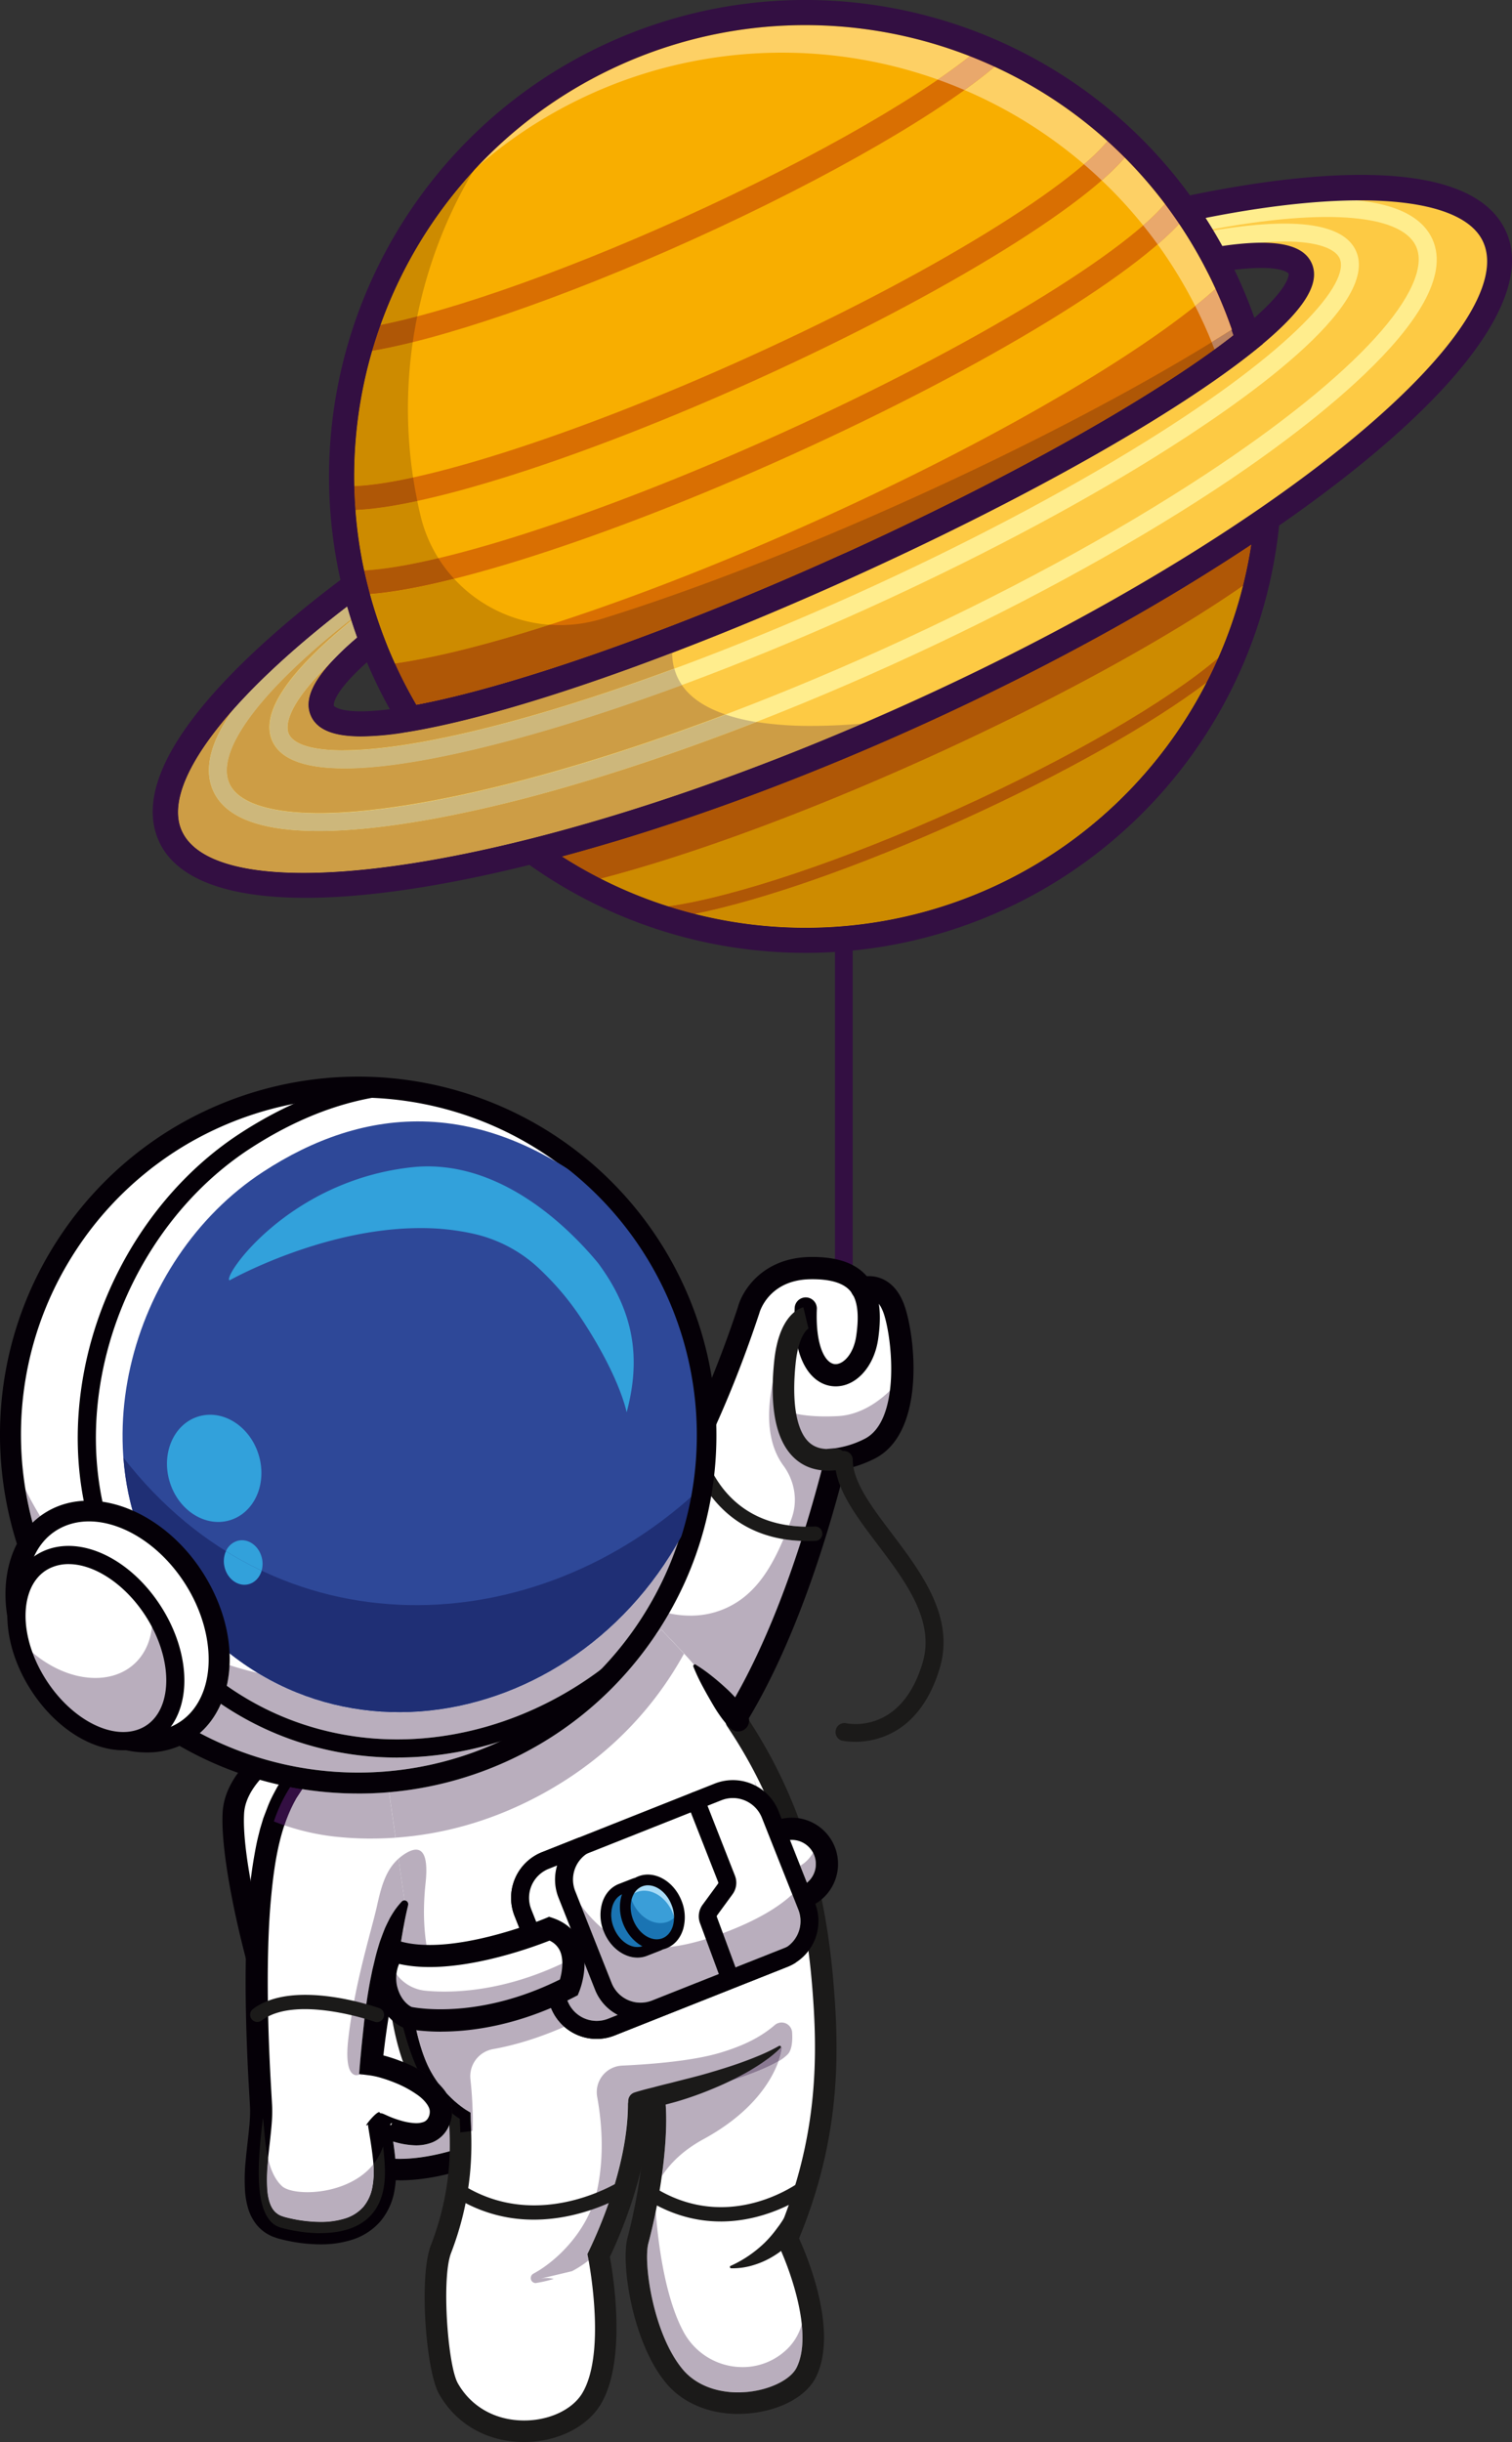 <?xml version="1.0" encoding="UTF-8"?> <svg xmlns="http://www.w3.org/2000/svg" id="Layer_1" data-name="Layer 1" viewBox="0 0 1128.84 1821.96"><rect x="0" y="0" width="1128.84" height="1821.96" fill="#333333" stroke="none"/> <defs> <style>.cls-1{fill:#330f42;}.cls-2{fill:#fff;}.cls-3{fill:#b9aebd;}.cls-4{fill:#050007;}.cls-5{fill:#6479b9;}.cls-6{fill:#1b1a19;}.cls-7{fill:#8a7992;}.cls-8{fill:#3a9ed8;}.cls-9{fill:#1a74b3;}.cls-10{fill:#22528a;}.cls-11{fill:#aea1b4;}.cls-12{fill:#a8dbf7;}.cls-13{fill:#a8c8e2;}.cls-14{fill:#2e4898;}.cls-15{fill:#1f2f75;}.cls-16{fill:#32a1db;}.cls-17{fill:#f8ae00;}.cls-18{fill:#d96f02;}.cls-19{fill:#fdca44;}.cls-20{fill:#ffed8d;}.cls-21{fill:#fdd065;}.cls-22{fill:#e9a86c;}.cls-23{fill:#877690;}.cls-24{fill:#cd9d45;}.cls-25{fill:#cdb77b;}.cls-26{fill:#291244;}.cls-27{fill:#cd8b00;}.cls-28{fill:#af5706;}.cls-29{fill:#ba8260;}.cls-30{fill:#725c7c;}.cls-31{fill:#2a1144;}</style> </defs> <path class="cls-1" d="M703.78,1190.08a6.61,6.61,0,0,1-6.61-6.61V693.53a6.61,6.61,0,0,1,13.21,0v489.94a6.61,6.61,0,0,1-6.6,6.61" transform="translate(-73.78 -143.5)"></path> <path class="cls-2" d="M416.29,1389.91S253.82,1432.24,248,1496c-5.05,55.58,55.87,243,91.65,263.56,26.1,15,104.78-12.52,104.78-12.52Z" transform="translate(-73.78 -143.5)"></path> <path class="cls-3" d="M372.05,1754.15c-1.05,0-2.09,0-3.14-.06a.5.5,0,0,0,0-.12c-.42-4.32-1-8.54-1.61-12.7.91.27,1.83.54,2.77.79a61.5,61.5,0,0,0,12.28,2c.73,0,1.46.05,2.2.05a31.36,31.36,0,0,0,12-2.16,23,23,0,0,0,11.91-11.1,18.88,18.88,0,0,0,.81-1.76q0,.33,0,.66c.2,5,.45,11.26.3,18.66-11.41,3.16-24.55,5.69-37.49,5.69" transform="translate(-73.78 -143.5)"></path> <path class="cls-4" d="M372.13,1770.18c-16.87,0-33.86-3.64-47.95-14-38.9-28.75-87.48-204-84.17-260.61,3.16-54.17,102.45-87.5,106.67-88.9a8,8,0,0,1,5,15.27c-25.9,8.56-93.57,38.63-95.66,74.56-3.17,54.25,46.4,223.65,77.68,246.74,38,28.11,108.34-6.73,109-7.09a8,8,0,0,1,7.24,14.37c-2.25,1.13-39.78,19.71-77.89,19.71" transform="translate(-73.78 -143.5)"></path> <path class="cls-2" d="M603.32,1410.58s-7.09,57.49,17.83,18.07c22.74-36,51.06-96.05,76.05-193.94.2-.8.41-1.62.63-2.42,0,0,11.25-1,25-7.88,32.55-16.26,25.58-79.65,19.28-101.19-7.39-25.39-24.87-18.54-24.87-18.54-6.13-10-18.22-15.36-38.6-15.06-38.26.56-46.06,31.49-46.06,31.49-35.06,105.55-77.79,170.59-103.22,203-13.45,17.19-22.07,25.2-22.07,25.2Z" transform="translate(-73.78 -143.5)"></path> <path class="cls-3" d="M683.83,1282.64a5.37,5.37,0,0,0-1.57-.24H682c-1.79.08-3.54.12-5.26.12a102.14,102.14,0,0,1-13.93-.92q1-2.55,1.91-5.07c4.93-13.38,2.34-28.19-6.13-39.66-7.86-10.66-14.6-29.6-7.86-61.93,0,0,3,33.53,19.23,48.08,6.51,5.8,18.84,9.64,27.22,11.68q-6.57,25.66-13.37,47.93m-65.7,138.28c-5.22-7.93-10.54-15.44-15.87-22.52-2.45-3.25-5-6.43-7.65-9.57-3.33-3.95-6.77-7.82-10.15-11.51-6-6.51-11.85-12.53-16.83-17.82l-4.28,3.63c.27-.4.53-.8.79-1.2,2.89-4.4,5.35-8.35,7.53-12.06l1.56-2.69a76.08,76.08,0,0,0,16,1.74,63.69,63.69,0,0,0,44.95-18.12c10.63-10.13,18.35-24.36,24.56-39a110.29,110.29,0,0,0,18,1.42c1.25,0,2.55,0,3.85,0-18.32,57.85-37.34,98.41-53.94,126.5a8.06,8.06,0,0,0-7.76.68C618.6,1420.55,618.37,1420.73,618.13,1420.92Z" transform="translate(-73.78 -143.5)"></path> <path class="cls-5" d="M709.22,1229.84a86.57,86.57,0,0,0,10.58-4,45.74,45.74,0,0,1-10.58,4m-1.17.34,1.11-.32C709.05,1229.9,708.67,1230,708.05,1230.18Z" transform="translate(-73.78 -143.5)"></path> <path class="cls-3" d="M701.1,1231c-10.22,0-28.07-4.93-41.4-35.2,0,0,9,4.49,30.71,4.49,2.76,0,5.71-.08,8.88-.24,28-1.43,46.94-28.06,46.94-28.06s1.58,39.11-26.43,53.89a86.57,86.57,0,0,1-10.58,4h-.06l-1.11.32a28.54,28.54,0,0,1-6.95.82" transform="translate(-73.78 -143.5)"></path> <path class="cls-4" d="M511.4,1350.18a8.29,8.29,0,0,1-5.46-14.52c1-.86,66.69-60.44,118.74-216.89,3.41-12.91,18.88-36.91,53.89-37.44,19.77-.28,33.59,4.35,42.24,14.2,9,10.29,11.76,25.26,8.58,47.09-3.14,21.55-17.73,36.65-33.91,35.13-14.87-1.39-30.15-17.5-28.41-58.54a8.29,8.29,0,0,1,16.56.7c-1.17,27.44,6.13,40.66,13.4,41.34,6.14.52,14-7.3,16-21,2.4-16.44.88-27.48-4.64-33.77-5.17-5.89-15.12-8.78-29.54-8.56-31.54.47-38.08,25-38.13,25.25l-.19.59c-53.77,161.82-120.8,221.9-123.62,224.38a8.32,8.32,0,0,1-5.47,2.06" transform="translate(-73.78 -143.5)"></path> <path class="cls-4" d="M578,1487a8.29,8.29,0,0,1-4.17-15.45c.59-.36,65.39-41.47,116-241.28l1.45-5.71,5.86-.51a70.06,70.06,0,0,0,22.09-7c25.92-13,21.33-69.9,15-91.45-1.89-6.48-4.62-10.8-7.93-12.52a8.4,8.4,0,0,0-6.15-.56,8.21,8.21,0,0,1-10.65-4.73,8.33,8.33,0,0,1,4.77-10.76,24.85,24.85,0,0,1,19.17,1.09c7.78,3.82,13.39,11.5,16.69,22.84,7.91,27.11,13,92.67-23.54,110.91a92,92,0,0,1-22.07,7.76C652,1443.27,585,1484.21,582.12,1485.86A8.29,8.29,0,0,1,578,1487" transform="translate(-73.78 -143.5)"></path> <path class="cls-6" d="M692.05,1240.72c-10.4,0-19.08-3.35-25.88-10-13.11-12.81-17.95-37-14.37-71.76,3.5-34,18.73-39.36,21.75-40.09l3.78,15.63a2.16,2.16,0,0,0,.6-.18c-.08,0-7.8,3.64-10.13,26.29-3,28.84.44,49.66,9.61,58.61,4.61,4.5,11,6.16,19.4,5.09a8,8,0,0,1,2,16,54.64,54.64,0,0,1-6.77.44" transform="translate(-73.78 -143.5)"></path> <path class="cls-2" d="M353.05,1579.88a159.62,159.62,0,0,1,9.36,25.06c7.79,26.77,10.87,55.28,23.11,82.33a86.19,86.19,0,0,0,10.54,17.39c1.19,1.53,2.38,3,3.57,4.32a84.45,84.45,0,0,0,17.46,15.33c.06,2.66.24,6.07.37,10.12a213.94,213.94,0,0,1-11.69,79.36c-.87,2.58-1.8,5.17-2.84,7.8-8.06,20.91-3.18,88.59,5.64,104,25.33,44.54,88.81,37.76,106.88,7.35,16.34-27.58,9.49-81.11,6.41-99.93-.71-4.3-1.22-6.77-1.22-6.77,16.76-35.07,31.16-82.16,31.16-117.44a77.38,77.38,0,0,0,10.63.82l0,1.16c2.41,21.84-1.65,59.12-9.59,93.19-.88,3.76-1.8,7.5-2.77,11.17-4.69,17.68,4,73.58,27.37,101.36,27.07,32.26,86.41,21,98.31-3.08,14.32-28.9-4.4-77.42-11.57-94-1.6-3.66-2.62-5.73-2.62-5.73,29.87-70.7,31.62-131.16,26.33-192.26a432.87,432.87,0,0,0-85.61-223.11c-2.45-3.25-5-6.43-7.65-9.57-3.33-3.95-6.77-7.82-10.15-11.51-6-6.51-11.85-12.53-16.83-17.82l-6.82,5.78-11.1,2.57-184.13,42.89-1.6,21.61-.71,9.69-1.53,20.81-3.88,52.29-2.31,31.28-1.91,25.69Z" transform="translate(-73.78 -143.5)"></path> <path class="cls-3" d="M624.82,1928.44c-17,0-32-6.11-41.25-17-22.26-26.52-29.57-79.75-25.76-94.13,2.06-7.81,3.92-15.84,5.55-23.91,1.15,16.32,5.63,62.19,20.85,90.05a50,50,0,0,0,43.91,26.12,47.57,47.57,0,0,0,32.27-12.45,40.6,40.6,0,0,0,12-19.61c1.27,12.08.55,23.63-3.81,32.45-4.28,8.64-18.62,16-34.89,18a73.91,73.91,0,0,1-8.83.54" transform="translate(-73.78 -143.5)"></path> <path class="cls-3" d="M477.26,1843.65a10.82,10.82,0,0,0-1.41.33Zm-1.69.4h0l.28-.07Zm-1.92,2.82a3.73,3.73,0,0,1-1.67-7c16.64-8.9,40.95-31.41,47.58-62.13,5.69-26.35,3.3-52.07.09-69.68a19.82,19.82,0,0,1,18.57-23.43c21.63-1,53-3.46,73.62-9.72,13.84-4.2,28.14-10,40.33-20.5a7.86,7.86,0,0,1,13,5.45c.38,6.38-.13,12.94-3.18,16.24a31.71,31.71,0,0,1-7,5.3,46,46,0,0,0,2.7-10.69c-17.36,16.76-45,27.32-66,33.38-6.48,1.72-13,3.37-19.58,4.92l-1.76.37a8,8,0,0,0-7.88-6.54,8.85,8.85,0,0,0-.89,0,8,8,0,0,0-6.21,4.19,8.05,8.05,0,0,0-12.83,6.47c0,30.76-10.62,70.61-29.12,109.31l-1.17,2.43.54,2.64c0,.07.16.81.4,2.12a82.57,82.57,0,0,1-12.35,8l-23.45,5.58a24.37,24.37,0,0,1,4.59-.44,21.73,21.73,0,0,1,5.17.61,89.18,89.18,0,0,1-12.82,3A3.81,3.81,0,0,1,473.65,1846.87Z" transform="translate(-73.78 -143.5)"></path> <path class="cls-3" d="M567.84,1767.12c3.1-22.23,4.14-42.86,2.58-57.13a5.25,5.25,0,0,0-.08-.59l1.75-.42c5.1-1.1,11.9-2.71,19.58-4.92,26.16-7,50.58-15.13,63.34-22.69-4.89,13.56-18.46,37.63-55.77,58-14.45,7.88-24.26,17-31.4,27.78" transform="translate(-73.78 -143.5)"></path> <path class="cls-7" d="M591.67,1704.06c21.05-6.06,48.68-16.62,66-33.38a46,46,0,0,1-2.7,10.69c-12.76,7.56-37.18,15.73-63.34,22.69m-21.33,5.34a.2.2,0,0,0,0-.05l1.76-.37Z" transform="translate(-73.78 -143.5)"></path> <path class="cls-6" d="M624.85,1944.51c-21.79,0-41.31-8.16-53.59-22.79-25.36-30.2-34.1-89.31-29-108.58,9.53-36,14.65-78.67,12.17-101.42a8,8,0,1,1,16-1.73c2.72,24.85-2.47,69-12.61,107.27-3.81,14.38,3.5,67.61,25.76,94.13,10.77,12.81,29.49,19,50.08,16.51,16.27-2,30.61-9.35,34.89-18,12.85-26-5.91-75.65-14.21-92.6l-1.62-3.29,1.43-3.38c30.69-72.6,30.49-133.47,25.71-188.43-6.6-75.84-26.68-136.42-63.17-190.67a8,8,0,0,1,13.34-9c38.08,56.6,59,119.6,65.84,198.26,4.9,56.19,5.14,118.4-25.53,192.76,6.49,14.28,29.41,69.53,12.63,103.46-6.87,13.86-25,24.14-47.39,26.83a91,91,0,0,1-10.72.64" transform="translate(-73.78 -143.5)"></path> <path class="cls-4" d="M593.16,1385.47a121.79,121.79,0,0,1,11.42,8c3.61,2.85,7.12,5.81,10.48,8.91a103.36,103.36,0,0,1,9.61,9.8,52.72,52.72,0,0,1,7.63,11.57,8.16,8.16,0,0,1-13.09,9.28l-.12-.12a69.45,69.45,0,0,1-8.28-10.1c-2.54-3.58-4.77-7.46-7-11.33s-4.45-7.85-6.56-11.9a138.83,138.83,0,0,1-5.81-12.64,1.21,1.21,0,0,1,1.76-1.47" transform="translate(-73.78 -143.5)"></path> <path class="cls-2" d="M369.89,1566.78l6.2,17.25-.47-7.91a54.83,54.83,0,0,0-5.73-9.34" transform="translate(-73.78 -143.5)"></path> <path class="cls-6" d="M465,1965.46h-.76c-27-.25-49.85-13.32-62.68-35.85-9.79-17.2-15.16-87.5-6.12-110.9,15.71-40.72,14.47-72.07,13.8-88.91,0-.39,0-.77,0-1.14a99.23,99.23,0,0,1-31-38.06c-8.71-19.28-12.08-41.38-15.33-62.75-3.53-23.14-6.85-45-16.51-59.72a8,8,0,1,1,13.43-8.82c11.59,17.64,15.18,41.18,19,66.12,3.09,20.3,6.29,41.28,14.08,58.54a82.92,82.92,0,0,0,28.44,33.5l3.75,2.29.11,4.41c0,1.44.1,3.11.17,5,.66,16.72,2,51.53-14.87,95.34-7.19,18.61-2.48,83.83,5.1,97.16,9.92,17.42,27.72,27.52,48.85,27.72,19.11.23,36.75-8.06,44.12-20.49,18.27-30.76,4.4-100.28,4.26-101l-.54-2.64,1.17-2.43c18.5-38.7,29.12-78.55,29.12-109.31a8,8,0,0,1,16.08,0c0,32.43-10.76,73.79-29.56,113.85,2.57,14,12.7,77.05-6.7,109.73-10.25,17.27-32.71,28.36-57.34,28.36" transform="translate(-73.78 -143.5)"></path> <path class="cls-6" d="M547.94,1704.53c4.52-1.41,9.09-2.59,13.68-3.69,4.54-1.26,9.11-2.36,13.69-3.48,9.08-2.41,18.28-4.52,27.31-7.19s18-5.4,26.89-8.7,17.69-6.84,25.85-11.52l.07,0a1,1,0,0,1,1.31.35,1,1,0,0,1-.14,1.16,85.49,85.49,0,0,1-11.35,9.36c-4,2.88-8.14,5.42-12.34,7.91a226.53,226.53,0,0,1-26.28,12.87,257.13,257.13,0,0,1-27.5,9.83c-4.68,1.33-9.39,2.53-14.12,3.65s-9.51,1.9-14.32,2.6a6.71,6.71,0,0,1-3-13.06Z" transform="translate(-73.78 -143.5)"></path> <path class="cls-6" d="M712,1443a48.74,48.74,0,0,1-9.79-.87,6.7,6.7,0,0,1,3.07-13c1.65.37,41.06,8.57,57.18-44.63,9.6-31.69-12.39-60.79-33.65-88.93-16.34-21.62-31.77-42-31.77-62.86a6.7,6.7,0,1,1,13.4,0c0,16.33,14.11,35,29.06,54.78,22.2,29.38,47.36,62.68,35.78,100.89-14.59,48.19-47,54.66-63.28,54.66" transform="translate(-73.78 -143.5)"></path> <path class="cls-2" d="M651.15,1602.53c-8.82,4.63-18.77,9.66-29.58,14.81,6.66-2.6,12.75-5.07,18.16-7.34a37,37,0,0,0,11.42-7.47" transform="translate(-73.78 -143.5)"></path> <path class="cls-6" d="M619.37,1834a89.9,89.9,0,0,0,25.39-17.31,86.15,86.15,0,0,0,9.43-11.08c3-3.77,5.26-7.94,8.13-12l.35-.5a6.71,6.71,0,0,1,11.78,6.18,48.61,48.61,0,0,1-8.88,15.33,55.92,55.92,0,0,1-13.39,11.56,62.55,62.55,0,0,1-15.73,7.25,52.42,52.42,0,0,1-16.8,2.42,1,1,0,0,1-.94-1,1,1,0,0,1,.57-.85Z" transform="translate(-73.78 -143.5)"></path> <path class="cls-2" d="M283.23,1805.44c15,4.32,79.68,17.39,77.91-43.49-.37-12.85-4.54-33.57-4.25-33.59.09,0,3.82,1.87,9.12,3.76,10.88,3.86,28.4,7.72,34.88-4.74,3.5-6.72,2.43-12.91-1.26-18.4a30.73,30.73,0,0,0-3.57-4.32c-11.73-12-35.16-19.7-45.12-21,0,0,.07-.83.22-2.36.87-9.4,4.52-45.29,11.25-76.38,3.63-16.78,8.18-32.18,13.66-41.23l-4.76-33.47-2.21-15.64-7.36-51.75-3.71-26c-.84,0-57.85.25-79.78,65.66a2.65,2.65,0,0,1-.12.37c-13.11,39.51-15.71,112.46-9.44,211.67,1.77,28-17.07,81.76,14.54,90.94" transform="translate(-73.78 -143.5)"></path> <path class="cls-3" d="M393.72,1602.83a94.41,94.41,0,0,1-19-1.88c-.52-2.69-1.08-5.33-1.68-7.94.67-4,1.33-7.91,2.05-11.84l1,2.86-.38-6.36c.81-4.18,1.69-8.36,2.74-12.52l.08-.32a2.81,2.81,0,0,0-.85-2.77,2.84,2.84,0,0,0-1.87-.71h-.07l-4.43-31.12a38.44,38.44,0,0,1,4.42-3.39c3.08-2,6.08-3.33,8.66-3.33,5.56,0,9.13,6.19,7.11,25-2.37,22-1,39.67,2.22,54.3m31.75,130.67c-.05-1.56-.1-3-.16-4.34-.07-1.88-.14-3.55-.17-5l-.11-4.41-3.75-2.29A77.86,77.86,0,0,1,406.9,1705c-.69-1.08-1.43-2.09-2.18-3a40.82,40.82,0,0,0-3.57-3.9,78,78,0,0,1-8.31-14.1c-4.71-10.43-7.74-22.22-10.09-34.39a136.32,136.32,0,0,0,20.17,1.39c18.58,0,46.47-3.15,79.2-17l3,7.68a36.82,36.82,0,0,0,4.77,8.49,35,35,0,0,0,3.07,3.59l0,0,0,0c.66.67,1.35,1.31,2.06,1.93-20.62,9-38.35,14-53.1,16.62a20.61,20.61,0,0,0-16.92,22.64,276.64,276.64,0,0,1,1.61,38.42Z" transform="translate(-73.78 -143.5)"></path> <path class="cls-3" d="M376.09,1584l-1-2.86c.21-1.17.43-2.34.65-3.5Z" transform="translate(-73.78 -143.5)"></path> <path class="cls-4" d="M374.69,1601c-1-.21-2-.45-2.95-.7l1-5.81c.08-.48.15-1,.24-1.43.6,2.61,1.16,5.25,1.68,7.94m26.46,97.12a54.74,54.74,0,0,0-5.83-4.89,83.37,83.37,0,0,0-9.93-6.21c-6.26-13.9-10.11-28.18-13.43-42.4a21.78,21.78,0,0,0,6.5,4.22s1.49.36,4.29.79c2.35,12.17,5.38,24,10.09,34.39A78,78,0,0,0,401.15,1698.07Zm16.31,36.36c-.13-4-.31-7.46-.37-10.12a59.65,59.65,0,0,1-5.82-4.21,23.32,23.32,0,0,0-.26-4.64A27.48,27.48,0,0,0,406.9,1705a77.86,77.86,0,0,0,14.38,12.46l3.75,2.29.11,4.41c0,1.44.1,3.11.17,5,.06,1.33.11,2.78.16,4.34Z" transform="translate(-73.78 -143.5)"></path> <path class="cls-3" d="M340.09,1691.81c-3.45,0-9.07-3.46-6.22-27.64,4.42-37.54,14.59-71.46,19.77-92.06.63-2.55,1.21-4.88,1.67-7,3.26-14.67,6.63-26.54,16-34.88l4.43,31.12a2.76,2.76,0,0,0-2,.93,62.18,62.18,0,0,0-5.24,6.49c-1.46,2.28-2.9,4.65-4.18,7s-2.28,4.86-3.44,7.31-1.92,5-2.83,7.46-1.63,5-2.38,7.56-1.42,5.08-2,7.62l-1.83,7.65-1.55,7.68c-1.93,10.24-3.41,20.53-4.55,30.85s-2.21,20.56-3.09,31l-.66,8,2.94.36a2.45,2.45,0,0,1-1.16.32,2.08,2.08,0,0,1-1.23-.42,5.55,5.55,0,0,1-2.42.56" transform="translate(-73.78 -143.5)"></path> <path class="cls-4" d="M378.45,1565.15c-2.43,9.67-4,19.4-5.68,29.29l-2.6,14.81-2.46,14.92-4.71,30c-1.51,10-2.77,20.2-3.77,30.19l-7.23-9a85.59,85.59,0,0,1,11.77,2.73q5.55,1.66,10.88,3.83a95.54,95.54,0,0,1,20.67,11.2,49.17,49.17,0,0,1,9.4,8.79,29.25,29.25,0,0,1,6.29,13.49,25.74,25.74,0,0,1-2.61,15.44,23,23,0,0,1-11.91,11.1,33,33,0,0,1-14.16,2.11,61.5,61.5,0,0,1-12.28-2,94,94,0,0,1-11.17-3.79l-2.68-1.12-2.47-1.12a7.57,7.57,0,0,0,2.63.63c.19,2,3.71-1.12,6.53-4.24s5.07-6.37,2.26-4.11l0-.47.05.43.2,1.22.44,2.62c1.18,7.14,2.33,14.36,3.07,21.86a90.69,90.69,0,0,1,.52,11.66,71.22,71.22,0,0,1-1.12,12.06A48.26,48.26,0,0,1,357.63,1801a46.67,46.67,0,0,1-21.73,13.78,76.84,76.84,0,0,1-23.79,3.2,121.42,121.42,0,0,1-22.93-2.52c-1.88-.4-3.75-.81-5.64-1.31-1-.24-1.86-.47-2.9-.8l-3.33-1.17a30.41,30.41,0,0,1-11.81-8.66,35.48,35.48,0,0,1-6.46-12.31,60.22,60.22,0,0,1-2.27-12.29,135.86,135.86,0,0,1,.38-22.91c.66-7.36,1.56-14.54,2.3-21.54s1.34-13.79.93-20.06l-1.23-21.57c-.73-14.38-1.32-28.78-1.65-43.2s-.48-28.87-.2-43.35.77-29,2-43.49a356,356,0,0,1,6-43.63c.74-3.64,1.72-7.28,2.6-10.91l1.63-5.45.83-2.72,1-2.67c1.42-3.56,2.65-7.18,4.27-10.66s3.47-6.89,5.31-10.27c2.14-3.25,4.21-6.54,6.43-9.73l3.68-4.57a52.32,52.32,0,0,1,3.78-4.5c2.78-2.77,5.32-5.82,8.45-8.25l4.58-3.77c1.62-1.13,3.3-2.18,5-3.26a67.91,67.91,0,0,1,21.77-8.87,52.52,52.52,0,0,1,11.66-1.19A39.37,39.37,0,0,1,358,1434a2.89,2.89,0,0,1,1.86,3.64,2.83,2.83,0,0,1-1.57,1.74l-.31.14c-6.46,2.86-12.76,5.65-18.69,8.48-1.47.75-3,1.38-4.43,2.13s-2.89,1.5-4.33,2.24-2.76,1.68-4.18,2.45l-2.1,1.2-2,1.34c-1.35.88-2.68,1.8-4.05,2.63l-3.82,2.94c-2.69,1.79-4.87,4.22-7.31,6.35s-4.3,4.88-6.44,7.33c-1.9,2.66-3.61,5.47-5.45,8.19-13.23,22.91-17,51.3-19.44,79.27-1.18,14.05-1.69,28.23-1.93,42.42s-.12,28.43.2,42.67.91,28.5,1.64,42.75l1.21,21.38c.5,8.05-.25,15.61-1,22.84s-1.67,14.31-2.28,21.23a119.86,119.86,0,0,0-.38,20c.51,6.3,2.09,12.08,5,15.48a13.74,13.74,0,0,0,5.39,3.91l1.75.6c.67.22,1.5.44,2.27.64,1.58.41,3.21.77,4.84,1.11,13,2.62,26.88,3.31,38.42-.25a30.16,30.16,0,0,0,14.18-8.82,31.72,31.72,0,0,0,6.88-15.42,54.35,54.35,0,0,0,.85-9.31,76.56,76.56,0,0,0-.44-9.81c-.67-6.78-1.76-13.72-2.93-20.73l-.44-2.69-.23-1.42-.13-.9c0-.27-.05-.27-.08-1.15-2.79,2.22-.66-1,2.22-4.24s6.4-6.39,6.67-4.32a8.7,8.7,0,0,1,2.94.75l2.43,1.1,2.27,1a78.3,78.3,0,0,0,9.19,3.11,44.67,44.67,0,0,0,8.88,1.52,17,17,0,0,0,7-.87,6.55,6.55,0,0,0,3.45-3.25,9,9,0,0,0,1-5.39c-.42-3.39-4.13-8-9.13-11.53a80.63,80.63,0,0,0-17.07-9.18c-3.08-1.25-6.24-2.37-9.4-3.31a57.7,57.7,0,0,0-9.17-2.08l-7.9-1,.66-8c.88-10.46,2-20.69,3.09-31s2.62-20.61,4.55-30.85l1.55-7.68,1.83-7.65c.59-2.54,1.25-5.09,2-7.62s1.45-5.05,2.38-7.56,1.82-5,2.83-7.46,2.24-4.91,3.44-7.31,2.72-4.76,4.18-7a62.18,62.18,0,0,1,5.24-6.49,2.8,2.8,0,0,1,4.81,2.54Z" transform="translate(-73.78 -143.5)"></path> <path class="cls-3" d="M313,1801.38a104.67,104.67,0,0,1-20.48-2.2c-1.63-.34-3.26-.7-4.84-1.11-.77-.2-1.6-.42-2.27-.64l-1.75-.6a13.74,13.74,0,0,1-5.39-3.91c-2.89-3.4-4.47-9.18-5-15.48a119.86,119.86,0,0,1,.38-20c.1-1.11.21-2.22.32-3.33,1.86,7.94,4.95,15.47,10.33,20.42,3,2.79,10.2,4.52,19,4.52,15.9,0,37.16-5.64,49.32-20.92a68.87,68.87,0,0,1,.21,7.29,54.35,54.35,0,0,1-.85,9.31,31.72,31.72,0,0,1-6.88,15.42,30.16,30.16,0,0,1-14.18,8.82,61,61,0,0,1-17.94,2.45" transform="translate(-73.78 -143.5)"></path> <path class="cls-6" d="M313.06,1809.67a114.53,114.53,0,0,1-29.8-4.21c-22.42-6.51-16.17-55.69-13.17-81.94,1,6.74,1.18,19.08,3.89,30.55-.11,1.11-.22,2.22-.32,3.33a119.86,119.86,0,0,0-.38,20c.51,6.3,2.09,12.08,5,15.48a13.74,13.74,0,0,0,5.39,3.91l1.75.6c.67.22,1.5.44,2.27.64,1.58.41,3.21.77,4.84,1.11a104.67,104.67,0,0,0,20.48,2.2,61,61,0,0,0,17.94-2.45,30.16,30.16,0,0,0,14.18-8.82,31.72,31.72,0,0,0,6.88-15.42,54.35,54.35,0,0,0,.85-9.31,68.87,68.87,0,0,0-.21-7.29,42.67,42.67,0,0,0,7.13-13.17c.68,5.5,1.22,11.54,1.38,17,1.14,39.12-25.16,47.71-48.08,47.71" transform="translate(-73.78 -143.5)"></path> <path class="cls-3" d="M638.68,1476.18l-.6-.32-1.3-4.49c.63,1.59,1.25,3.2,1.9,4.81" transform="translate(-73.78 -143.5)"></path> <path class="cls-2" d="M689.86,1526a26.27,26.27,0,1,1-33.18-16.73A26.27,26.27,0,0,1,689.86,1526" transform="translate(-73.78 -143.5)"></path> <path class="cls-3" d="M676.25,1548.18l-5-12.67a26.31,26.31,0,0,0,9.55-9.77,18.07,18.07,0,0,1-4.52,22.44" transform="translate(-73.78 -143.5)"></path> <path class="cls-4" d="M664.88,1568.8a34.57,34.57,0,1,1,32.85-45.4h0a34.62,34.62,0,0,1-32.85,45.39m0-52.56a18.08,18.08,0,0,0-5.62.9,18,18,0,1,0,5.62-.9Z" transform="translate(-73.78 -143.5)"></path> <path class="cls-2" d="M659.29,1604.69,530.21,1655.9a30,30,0,0,1-38.82-16.77l-27.25-68.69a30,30,0,0,1,11.43-36,29.31,29.31,0,0,1,5.34-2.77L610,1480.41a30,30,0,0,1,38.83,16.77l21.6,54.4,5.67,14.28a30,30,0,0,1-16.77,38.83" transform="translate(-73.78 -143.5)"></path> <path class="cls-3" d="M552.08,1637.71a23.37,23.37,0,0,1-21.62-14.64l-23.2-58.49a97.09,97.09,0,0,0,16.54,18c.21.64.44,1.27.68,1.9,4.68,12,15.06,19.65,25.23,19.65a19.56,19.56,0,0,0,7.08-1.32l10.07-3.93a9.73,9.73,0,0,0,3.64-2.49c12.5-.91,26.92-4.45,43.91-10.88,25-9.44,40.86-19.35,50.85-28.63l4.57,11.5a23.35,23.35,0,0,1-8.57,27.78l-100.69,40a23,23,0,0,1-8.49,1.63" transform="translate(-73.78 -143.5)"></path> <path class="cls-4" d="M519.24,1664.72a36.68,36.68,0,0,1-34.08-23.11l-27.25-68.7a36.69,36.69,0,0,1,20.52-47.52l129.07-51.22A36.69,36.69,0,0,1,655,1494.7l27.26,68.7a36.67,36.67,0,0,1-20.53,47.51l-129.07,51.23a36.66,36.66,0,0,1-13.45,2.58m11-8.82h0M620.93,1485a23.19,23.19,0,0,0-8.49,1.62l-129.07,51.23a23.29,23.29,0,0,0-13,30.12l27.26,68.7a23.22,23.22,0,0,0,30.13,13l129.07-51.21a23.29,23.29,0,0,0,13-30.12l-27.26-68.7A23.39,23.39,0,0,0,620.93,1485Z" transform="translate(-73.78 -143.5)"></path> <path class="cls-2" d="M664.27,1602.12a27.2,27.2,0,0,1-5,2.57L530.21,1655.9a30,30,0,0,1-31.77-6.3,29.57,29.57,0,0,1-7-10.48l-12.12-30.51-4-10.06-11.15-28.11a30,30,0,0,1,16.77-38.82l27.89-11.06A30,30,0,0,0,497,1556.83l14.71,37.11,12.55,31.6a30,30,0,0,0,38.82,16.77Z" transform="translate(-73.78 -143.5)"></path> <path class="cls-3" d="M519.25,1651.31a23.25,23.25,0,0,1-9.25-1.93,23,23,0,0,1-12.37-12.71l-3.3-8.32c1.41-.7,2.83-1.41,4.26-2.15h0s.2-.48.49-1.37a52.49,52.49,0,0,0,2.78-17.22,14.59,14.59,0,0,0,5.91-5.38L518,1628a36.27,36.27,0,0,0,16.92,18.83l-7.18,2.85a22.92,22.92,0,0,1-8.49,1.63" transform="translate(-73.78 -143.5)"></path> <path class="cls-4" d="M519.25,1664.72a36.81,36.81,0,0,1-34.08-23.12l-27.26-68.7a36.7,36.7,0,0,1,20.52-47.52l27.88-11.06,6.06,11.89a23.23,23.23,0,0,0-9.17,28.15l27.26,68.71a23.28,23.28,0,0,0,30.11,13l101.24-40.18,6.11,11.85a34.09,34.09,0,0,1-6.19,3.17l-129.05,51.21a36.19,36.19,0,0,1-13.43,2.59m-29.53-129.4-6.34,2.52a23.29,23.29,0,0,0-13,30.12l27.27,68.71a23.27,23.27,0,0,0,30.11,13l7.18-2.85A36.27,36.27,0,0,1,518,1628l-27.25-68.69A36.5,36.5,0,0,1,489.72,1535.32Z" transform="translate(-73.78 -143.5)"></path> <path class="cls-8" d="M561.71,1571.55c1,2.55,5.44,24.5,5.44,24.5l-14.5,5.65c-10,3.9-22.12-3.28-27.1-16s-.92-26.26,9.07-30.16l14.5-5.65s11,17.55,12.59,21.7" transform="translate(-73.78 -143.5)"></path> <path class="cls-9" d="M549.6,1596.07c-6.89,0-14.18-5.74-17.63-14.55a24.42,24.42,0,0,1-1-15.78c1.35-4.49,4.1-7.74,7.76-9.17l4.63-1.8c-3,5.4-3.68,12.65-1.56,19.92.26.87.56,1.75.91,2.63,3.15,8.1,9.2,14,15.76,16.15l-4.64,1.8a11.38,11.38,0,0,1-4.26.8" transform="translate(-73.78 -143.5)"></path> <path class="cls-4" d="M549.71,1604.09c-10.17,0-20.55-7.67-25.23-19.65a32.41,32.41,0,0,1-1.17-21c2.07-6.91,6.52-12,12.53-14.35l10.13-3.95a9.66,9.66,0,0,1,11.74,3.95c6,9.72,9.48,15.88,10.43,18.32h0c.26.65.92,2.37,4.67,20.48a9.63,9.63,0,0,1-5.95,10.95l-10.07,3.93a19.56,19.56,0,0,1-7.08,1.32m-.23-51.58a1.51,1.51,0,0,0-.59.11l-10.13,4c-3.66,1.43-6.41,4.68-7.76,9.17a24.42,24.42,0,0,0,1,15.78c4.16,10.67,14,16.84,21.89,13.75l10.08-3.92a1.63,1.63,0,0,0,1-1.83c-3.39-16.33-4.17-18.85-4.3-19.2-.74-1.9-4.41-8.26-9.79-17A1.62,1.62,0,0,0,549.48,1552.51Z" transform="translate(-73.78 -143.5)"></path> <path class="cls-8" d="M578.91,1563.21c5,12.76.9,26.26-9.08,30.16s-22.12-3.29-27.09-16-.92-26.26,9.06-30.15,22.13,3.28,27.11,16" transform="translate(-73.78 -143.5)"></path> <path class="cls-10" d="M558.5,1593.47c-6.56-2.2-12.61-8-15.76-16.15-.35-.88-.65-1.76-.91-2.63.26.87.56,1.75.91,2.63,3.15,8.1,9.2,14,15.76,16.15" transform="translate(-73.78 -143.5)"></path> <path class="cls-1" d="M570.26,1593.19h0m-.06,0h0Zm-.05,0h0Zm-.13.06h0Zm-.06,0h0Zm-.05,0h0Zm-1.3.45c.41-.12.82-.26,1.22-.41a.07.07,0,0,1,.06,0,.07.07,0,0,0-.06,0C569.43,1593.52,569,1593.66,568.61,1593.78Zm-4.46.64a17.54,17.54,0,0,1-5.65-1A17.54,17.54,0,0,0,564.15,1594.42Z" transform="translate(-73.78 -143.5)"></path> <path class="cls-9" d="M564.15,1594.42a17.54,17.54,0,0,1-5.65-1c-6.56-2.2-12.61-8-15.76-16.15-.35-.88-.65-1.76-.91-2.63a28,28,0,0,1-.23-15.51,24.1,24.1,0,0,0-.71,3.36,17.78,17.78,0,0,1,3.5-4.4,28.14,28.14,0,0,0,1,3.1c4.06,10.41,12.88,17.1,21.41,17.1a15.33,15.33,0,0,0,5.68-1.06,15.54,15.54,0,0,0,4.74-2.94,29,29,0,0,1,.82,11.69,23,23,0,0,0,2.84-9.39c-.66,7.54-4.46,13.92-10.65,16.55h-.06l0,0h0l-.11,0h-.13l0,0a.07.07,0,0,0-.06,0c-.4.15-.81.29-1.22.41a15.72,15.72,0,0,1-4.46.64" transform="translate(-73.78 -143.5)"></path> <path class="cls-2" d="M579.35,1564.4c-.14-.39-.29-.79-.44-1.19-4.07-10.41-12.88-17.1-21.42-17.1a15.56,15.56,0,0,0-2.37.17,15.56,15.56,0,0,1,2.37-.17c8.54,0,17.35,6.69,21.42,17.1.15.4.3.8.44,1.19m.06.18a1.15,1.15,0,0,1-.06-.17A1.15,1.15,0,0,0,579.41,1564.58Zm0,.08h0Z" transform="translate(-73.78 -143.5)"></path> <path class="cls-11" d="M551.8,1547.17a15.85,15.85,0,0,1,3.32-.89,15.85,15.85,0,0,0-3.32.89m-.08,0h0Zm-.07,0h0Zm-.06,0,0,0Zm-.07,0h0Zm-.08,0h0Zm-.07,0h0Zm-.06,0h0Zm-.07,0h0Z" transform="translate(-73.78 -143.5)"></path> <path class="cls-12" d="M580.91,1576.64a29,29,0,0,0-.2-6.62,17.87,17.87,0,0,1-3.46,4.32q-.43-1.54-1-3.09c-4.07-10.41-12.88-17.11-21.42-17.11a15.48,15.48,0,0,0-10.42,4,30.78,30.78,0,0,1-.78-3.72,21.48,21.48,0,0,0-2,4.76c1.54-5.37,4.87-9.7,9.64-11.78h0s0,0,0,0h.08l.05,0h0l.06,0h.07l0,0h.07l0,0h0l.06,0a15.85,15.85,0,0,1,3.32-.89,15.56,15.56,0,0,1,2.37-.17c8.54,0,17.35,6.69,21.42,17.1.15.4.3.8.44,1.19h0a1.15,1.15,0,0,0,.06.17.19.19,0,0,0,0,.07h0a29.46,29.46,0,0,1,1.48,12" transform="translate(-73.78 -143.5)"></path> <path class="cls-13" d="M540.89,1562.54a24.1,24.1,0,0,1,.71-3.36,21.48,21.48,0,0,1,2-4.76,30.78,30.78,0,0,0,.78,3.72,17.78,17.78,0,0,0-3.5,4.4M578.07,1586a29,29,0,0,0-.82-11.69,17.87,17.87,0,0,0,3.46-4.32,29,29,0,0,1,.2,6.62A23,23,0,0,1,578.07,1586Z" transform="translate(-73.78 -143.5)"></path> <path class="cls-4" d="M564.21,1598.43c-10.16,0-20.54-7.67-25.22-19.65-5.77-14.8-.68-30.66,11.36-35.36s26.52,3.53,32.3,18.33a32.48,32.48,0,0,1,1.18,21c-2.08,6.91-6.54,12-12.54,14.35a19.48,19.48,0,0,1-7.08,1.32m-6.67-48.32a11.6,11.6,0,0,0-4.27.8c-7.91,3.09-10.95,14.28-6.79,24.95s14,16.84,21.88,13.76c3.66-1.43,6.42-4.68,7.77-9.17a24.42,24.42,0,0,0-1-15.78C571.72,1555.86,564.43,1550.11,557.54,1550.11Z" transform="translate(-73.78 -143.5)"></path> <path class="cls-4" d="M619,1626.81a6.68,6.68,0,0,1-6.28-4.37l-16.33-44.14a14.54,14.54,0,0,1,1.91-13.64l11.56-15.78a1.12,1.12,0,0,0,.13-1.09l-22.89-58.28a6.7,6.7,0,0,1,12.48-4.9l22.89,58.28a14.47,14.47,0,0,1-1.8,13.9l-11.55,15.79a1.15,1.15,0,0,0-.15,1.08l16.32,44.13a6.72,6.72,0,0,1-4,8.61,6.82,6.82,0,0,1-2.33.41" transform="translate(-73.78 -143.5)"></path> <path class="cls-2" d="M367.42,1599s-9,12.78-5.39,27.94c4.16,17.53,16.43,21.88,16.43,21.88s51.92,12.54,120.13-22.59c0,0,13.61-34-14.58-43.78,0,0-73.63,31.07-116.59,16.55" transform="translate(-73.78 -143.5)"></path> <path class="cls-7" d="M498.59,1626.2c0-.07.21-.55.49-1.38-.29.89-.49,1.37-.49,1.37Z" transform="translate(-73.78 -143.5)"></path> <path class="cls-3" d="M402.93,1651c-15.46,0-24.48-2.18-24.48-2.18s-12.26-4.35-16.41-21.86c-2.17-9.08.22-17.31,2.44-22.46,0,.29.11.58.18.88s.08.35.13.51a30.61,30.61,0,0,0,26.89,22.89c3.74.36,8.41.63,13.89.63,21.63,0,55.87-4.27,95.65-24.76,0,0,.14-.35.33-1,1.2,9-1.35,17.87-2.47,21.19-.28.83-.46,1.31-.49,1.38-39.78,20.49-74,24.76-95.66,24.76" transform="translate(-73.78 -143.5)"></path> <path class="cls-4" d="M403.05,1659.3c-16,0-25.61-2.23-26.54-2.46l-.82-.24c-6.13-2.18-17.62-10.48-21.72-27.78-4.41-18.57,6.21-34,6.67-34.62l3.55-5.06,5.88,2c39.47,13.33,110-16,110.71-16.33l2.94-1.24,3,1c9.43,3.28,16.4,9.36,20.14,17.58,7.38,16.2.25,35-.6,37.1l-1.15,2.88-2.74,1.41c-41.18,21.21-76.64,25.73-99.33,25.73M381,1640.86c5.68,1.12,51.73,8.89,110.83-20.51,1.51-5.25,3.09-14.54,0-21.35a15.65,15.65,0,0,0-7.77-7.63c-14.33,5.65-71.76,26.67-112.33,17.39a27.31,27.31,0,0,0-1.58,16.24C372.73,1636.13,379.3,1640,381,1640.86Z" transform="translate(-73.78 -143.5)"></path> <path class="cls-6" d="M611.84,1800.92c-17.41,0-36.92-4.45-56.9-17.38a5.36,5.36,0,0,1,5.82-9c57.77,37.38,111-3.71,111.56-4.13a5.36,5.36,0,1,1,6.65,8.41c-.42.32-28.65,22.11-67.13,22.11" transform="translate(-73.78 -143.5)"></path> <path class="cls-6" d="M472.31,1799.55a109.09,109.09,0,0,1-60.23-17.78,5.36,5.36,0,1,1,5.82-9c58,37.56,119.33-2.21,119.94-2.62a5.36,5.36,0,1,1,5.92,8.93c-.46.31-31.55,20.48-71.45,20.48" transform="translate(-73.78 -143.5)"></path> <path class="cls-6" d="M355.19,1652.19a5.41,5.41,0,0,1-1.79-.32c-.58-.2-58.69-20.45-84.43-.78a5.37,5.37,0,0,1-6.51-8.53c30.36-23.17,91.92-1.71,94.53-.79a5.37,5.37,0,0,1-1.8,10.42" transform="translate(-73.78 -143.5)"></path> <path class="cls-6" d="M676.71,1293.25c-76.41,0-89.49-70.7-89.62-71.44a5.36,5.36,0,0,1,10.57-1.82c.48,2.74,12.42,65.63,84.36,62.42h.24a5.36,5.36,0,0,1,.24,10.72c-2,.09-3.9.13-5.79.13" transform="translate(-73.78 -143.5)"></path> <path class="cls-3" d="M369.1,1514.6h0l-4.82-34a267.83,267.83,0,0,0,99.31-28.55c4.53-2.34,9.06-4.83,13.46-7.41a265.41,265.41,0,0,0,60.79-49.17,269.79,269.79,0,0,0,25.51-32.38l4.28-3.63c5,5.29,10.83,11.31,16.83,17.82-19.77,35.92-52.65,75.94-107.2,105.4-38.46,20.74-75.4,29.58-108.16,31.88" transform="translate(-73.78 -143.5)"></path> <path class="cls-3" d="M350.77,1515.24c-7.74,0-15.17-.35-22.27-1a175.92,175.92,0,0,1-42.37-8.91,111.89,111.89,0,0,1,9.11-20.53c1.45-2.14,2.81-4.34,4.26-6.47a268.94,268.94,0,0,0,41.74,3.26q11.52,0,23-1l4.82,34c-3.81.27-7.55.44-11.24.54-2.39.07-4.76.1-7.09.1" transform="translate(-73.78 -143.5)"></path> <path class="cls-1" d="M286.13,1505.37c-2.65-.91-5.27-1.88-7.88-2.91a113.35,113.35,0,0,1,12.2-25.68q4.51.87,9.05,1.59c-1.45,2.13-2.81,4.33-4.26,6.47a111.89,111.89,0,0,0-9.11,20.53" transform="translate(-73.78 -143.5)"></path> <path class="cls-2" d="M599.89,1192.27a258.13,258.13,0,0,1-22.09,128.85,263.62,263.62,0,0,1-12.87,24.77c-2.31,3.95-4.78,7.86-7.33,11.76a261.12,261.12,0,0,1-50.74,56.55,256.68,256.68,0,0,1-33.78,23.74q-6.46,3.78-13.08,7.2a259.59,259.59,0,0,1-262.28-14.51c-119.53-79.22-152.19-240.33-73-359.86a259.06,259.06,0,0,1,54-59.22q3.57-2.91,7.3-5.63,9.88-7.38,20.33-13.71a261,261,0,0,1,105.09-35.93q8.77-1,17.68-1.44a259.7,259.7,0,0,1,270.73,237.43" transform="translate(-73.78 -143.5)"></path> <path class="cls-1" d="M341.24,1474.6a260.4,260.4,0,0,1-144-43.31C77.6,1352,44.75,1190,124.07,1070.34a259.88,259.88,0,0,1,54.2-59.41c2.27-1.84,4.73-3.74,7.32-5.65,6.57-4.9,13.44-9.53,20.4-13.75a261.95,261.95,0,0,1,105.39-36c5.94-.69,11.9-1.18,17.73-1.45a257,257,0,0,1,26.8.14,260.27,260.27,0,0,1,209.69,392.1c-2.12,3.63-4.53,7.49-7.34,11.79a261.51,261.51,0,0,1-25.6,32.67,259.33,259.33,0,0,1-59.18,47.87c-4.29,2.51-8.7,4.93-13.12,7.21a260.71,260.71,0,0,1-119.12,28.77m.09-519.25q-6,0-12.14.27c-5.79.28-11.73.76-17.63,1.44A260.67,260.67,0,0,0,206.8,992.87c-6.91,4.21-13.74,8.8-20.28,13.68-2.57,1.89-5,3.78-7.26,5.61a258.68,258.68,0,0,0-53.88,59c-78.84,119-46.2,279.93,72.78,358.78a259.36,259.36,0,0,0,261.48,14.45c4.4-2.27,8.79-4.68,13-7.17a259.27,259.27,0,0,0,84.26-80c2.81-4.28,5.19-8.11,7.31-11.72a268.28,268.28,0,0,0,12.84-24.7,258.9,258.9,0,0,0-221.27-365C351.07,955.48,346.23,955.35,341.33,955.35Z" transform="translate(-73.78 -143.5)"></path> <path class="cls-3" d="M98.09,1279.55a251.34,251.34,0,0,1-5.33-24.73q5.05,10.15,11,19.89a57.47,57.47,0,0,0-5.71,4.84m272.28,161.71a223.94,223.94,0,0,1-29.32-1.91,218.27,218.27,0,0,1-98-38.11,88.91,88.91,0,0,0,2.08-15.41q10.46,3.39,21.09,5.85A202,202,0,0,0,371.7,1421a223.19,223.19,0,0,0,77.95-14.33c52.07-19.43,99.2-58.08,130.4-112.63a246.28,246.28,0,0,1-9.38,23.88,253.48,253.48,0,0,1-12.5,24.06c-2,3.5-4.38,7.24-7.1,11.38a250.79,250.79,0,0,1-24.75,31.6c-1.3,1.41-2.61,2.82-4,4.21C477.18,1423,423.35,1441.26,370.37,1441.26ZM341.24,1466A252.11,252.11,0,0,1,223,1436.58a61.21,61.21,0,0,0,15.71-21.86,231.74,231.74,0,0,0,100.58,38.08,238.58,238.58,0,0,0,31.06,2,256.88,256.88,0,0,0,75.79-11.64A252.14,252.14,0,0,1,341.24,1466Z" transform="translate(-73.78 -143.5)"></path> <path class="cls-1" d="M341.24,1479.87a265.56,265.56,0,0,1-146.86-44.19c-122.13-80.92-155.64-246.13-74.72-368.26a265.38,265.38,0,0,1,55.32-60.6c2.29-1.87,4.82-3.83,7.48-5.79,6.68-5,13.68-9.7,20.79-14a267,267,0,0,1,107.53-36.76c6.05-.7,12.14-1.2,18.1-1.47A265.51,265.51,0,0,1,570.14,1349c-2.15,3.69-4.6,7.62-7.47,12a265.21,265.21,0,0,1-86.51,82.2c-4.38,2.56-8.87,5-13.38,7.35a266,266,0,0,1-121.54,29.35m.09-519.24q-5.91,0-11.9.27c-5.67.26-11.48.74-17.26,1.41a254.79,254.79,0,0,0-102.63,35.08c-6.77,4.11-13.46,8.62-19.86,13.39-2.52,1.87-4.9,3.7-7.08,5.47a253.37,253.37,0,0,0-52.83,57.88c-77.22,116.54-45.24,274.21,71.31,351.45a254.08,254.08,0,0,0,256.15,14.16c4.31-2.22,8.62-4.59,12.78-7a251.69,251.69,0,0,0,33-23.17,248.45,248.45,0,0,0,24.63-23.42,254.32,254.32,0,0,0,24.94-31.81c2.73-4.18,5.07-7.94,7.14-11.47a259.29,259.29,0,0,0,12.59-24.22A253.64,253.64,0,0,0,355.54,961Q348.54,960.63,341.33,960.63Z" transform="translate(-73.78 -143.5)"></path> <path class="cls-4" d="M341.24,1481.63a267.46,267.46,0,0,1-147.84-44.47c-122.92-81.48-156.66-247.77-75.19-370.71a266.65,266.65,0,0,1,55.67-61c2.3-1.88,4.86-3.85,7.54-5.83,6.71-5,13.76-9.75,20.92-14.09a268.49,268.49,0,0,1,108.23-37c6.1-.71,12.22-1.21,18.22-1.48a262.78,262.78,0,0,1,27.53.14,267.49,267.49,0,0,1,228.61,377.18,273.64,273.64,0,0,1-13.26,25.52c-2.18,3.71-4.64,7.66-7.53,12.06a269.18,269.18,0,0,1-26.3,33.58,265.41,265.41,0,0,1-60.79,49.17c-4.4,2.58-8.93,5.07-13.46,7.41a267.81,267.81,0,0,1-122.35,29.54m.09-519.25q-5.86,0-11.81.27c-5.64.27-11.4.73-17.15,1.41a253.46,253.46,0,0,0-101.92,34.83c-6.73,4.09-13.36,8.56-19.72,13.31-2.52,1.84-4.86,3.66-7,5.42a251.15,251.15,0,0,0-52.46,57.48c-76.7,115.74-44.94,272.31,70.79,349a252.35,252.35,0,0,0,254.39,14.06c4.27-2.2,8.55-4.56,12.7-7a252.09,252.09,0,0,0,81.94-77.87c2.72-4.14,5.06-7.88,7.1-11.38a251,251,0,0,0,33.93-149A251.92,251.92,0,0,0,355.44,962.78C350.81,962.51,346.09,962.38,341.33,962.38Z" transform="translate(-73.78 -143.5)"></path> <path class="cls-14" d="M597,1258.74c-68.68,172.4-283.2,222.8-393.15,75.51-74.8-100.2-34.44-250.81,66.4-316.49,73.39-47.8,166-62.36,271.29,31.26,0,0,40.23,48.65,49,92.9s9.79,88.77,9.79,88.77Z" transform="translate(-73.78 -143.5)"></path> <path class="cls-15" d="M203.88,1334.25c110,147.28,324.48,96.88,393.15-75.5l.66-5.7c-123.41,117-317.83,124.88-431.76-22,2.75,36.53,14.87,72.24,37.95,103.17" transform="translate(-73.78 -143.5)"></path> <path class="cls-4" d="M370.34,1454.81a238.58,238.58,0,0,1-31.06-2c-64.88-8.52-121.15-42.46-162.72-98.14-38.25-51.23-52.67-116.89-40.57-184.88,13.16-74,56.88-141.49,116.92-180.6,33.71-21.95,68-35.72,101.93-40.91l.7-.11.7,0A266.46,266.46,0,0,1,584,1323.92a271.35,271.35,0,0,1-13.21,25.41c-2.17,3.71-4.63,7.64-7.5,12a268.37,268.37,0,0,1-26.2,33.45l-.79.72c-48.68,38.44-107.74,59.28-165.94,59.28m-14.14-493c-31.78,5-64,18-95.88,38.75-57,37.11-98.46,101.27-111,171.62-11.44,64.25,2.09,126.19,38.08,174.39,39.32,52.68,92.45,84.77,153.62,92.8,64,8.41,132-11.31,186.41-54.13a252.8,252.8,0,0,0,24.48-31.32c2.73-4.16,5.07-7.92,7.13-11.44a260.08,260.08,0,0,0,12.56-24.14A252.9,252.9,0,0,0,356.2,961.79Z" transform="translate(-73.78 -143.5)"></path> <path class="cls-2" d="M101.4,1388c25.48,44.44,73.07,66.63,106.3,49.59s39.52-66.89,14-111.32-73.06-66.63-106.3-49.59-39.51,66.89-14,111.32" transform="translate(-73.78 -143.5)"></path> <path class="cls-4" d="M183.39,1451c-32.09,0-67.72-22.45-88.78-59.16-16-27.85-20.8-58.42-13.25-83.87,5.18-17.48,15.72-30.72,30.51-38.31,36.84-18.89,89.17,4.72,116.66,52.66,16,27.84,20.79,58.41,13.26,83.86-5.18,17.48-15.74,30.73-30.52,38.31a60.77,60.77,0,0,1-27.88,6.51m-75.2-67c23.38,40.79,66.43,61.67,95.94,46.51,10.88-5.58,18.71-15.55,22.66-28.83,6.23-21,1.81-47.83-11.83-71.63-23.39-40.79-66.44-61.66-95.95-46.51-10.88,5.58-18.72,15.55-22.65,28.83C90.12,1333.51,94.54,1360.3,108.19,1384.09Z" transform="translate(-73.78 -143.5)"></path> <path class="cls-2" d="M116,1422.64c29.61,26.74,67.29,26.91,84.15.4s6.54-69.66-23.06-96.39-67.29-26.91-84.15-.4-6.54,69.67,23.06,96.39" transform="translate(-73.78 -143.5)"></path> <path class="cls-1" d="M163,1443.64c-16,0-33-7.21-47.56-20.39-29.85-26.94-40.26-70.65-23.21-97.44a42.3,42.3,0,0,1,30.93-19.69c17.89-2.42,37.74,4.83,54.46,19.92,29.84,27,40.25,70.66,23.2,97.45a42.36,42.36,0,0,1-30.93,19.69,51,51,0,0,1-6.89.46M130.1,1307.29a49.46,49.46,0,0,0-6.69.45,40.73,40.73,0,0,0-29.77,19c-16.64,26.14-6.35,68.92,22.92,95.35,16.35,14.77,35.7,21.88,53.14,19.52a40.74,40.74,0,0,0,29.77-19c16.64-26.14,6.36-68.92-22.92-95.35C162.26,1314.35,145.67,1307.29,130.1,1307.29Z" transform="translate(-73.78 -143.5)"></path> <path class="cls-3" d="M167.28,1437.47h-.34c-31.87-.2-65.51-28.11-75.15-62.33-.58-2-1.07-4.06-1.44-6,14.89,15.79,34.91,26.15,54.27,26.26H145c29.74,0,47.3-24.3,41.28-55.56a93.56,93.56,0,0,1,10.94,14c12.36,23.47,14,50.27,2.29,68.76a42.33,42.33,0,0,1-3.21,4.42c-7.25,6.6-17.15,10.44-29,10.44" transform="translate(-73.78 -143.5)"></path> <path class="cls-3" d="M205,1415.37c4.78-12,5.22-26.19,1.87-40.41.09.31.17.62.26.94,4.25,15,3.14,28.79-2.13,39.47" transform="translate(-73.78 -143.5)"></path> <path class="cls-1" d="M196.26,1427a42.33,42.33,0,0,0,3.21-4.42c11.76-18.49,10.07-45.29-2.29-68.76a84.05,84.05,0,0,1,9.69,21.11c3.35,14.22,2.91,28.43-1.87,40.41a39,39,0,0,1-8.74,11.66" transform="translate(-73.78 -143.5)"></path> <path class="cls-4" d="M165.74,1449.35c-25.36,0-53.95-18.88-71.89-49.88-13.51-23.36-18-49.42-11.9-69.72,3.86-12.94,11.63-22.67,22.49-28.13,28.78-14.48,69.37,5.35,92.41,45.16,13.52,23.36,18,49.43,11.91,69.73-3.87,12.94-11.64,22.66-22.49,28.11a45.23,45.23,0,0,1-20.53,4.73M125,1310.46a31.94,31.94,0,0,0-14.44,3.28c-7.43,3.74-12.82,10.62-15.59,19.89-5,16.78-1,38.86,10.66,59,19.11,33,52.54,50.9,74.58,39.83,7.42-3.74,12.81-10.61,15.59-19.88,5-16.79,1-38.87-10.66-59.06C169.83,1327.17,145.4,1310.46,125,1310.46Z" transform="translate(-73.78 -143.5)"></path> <path class="cls-16" d="M541.64,1197.33s-4.22-23.09-28.94-62.47c-8.14-13-17.94-27.28-35.77-44.29a105,105,0,0,0-48.26-26.25l-.27-.07a178.86,178.86,0,0,0-40.76-4.49c-73.35,0-142.45,39-142.45,39-5.82-2.08,43.09-74,135.57-84.33a110.59,110.59,0,0,1,12.37-.7c44.07,0,81.32,26,105.81,49.27a259.89,259.89,0,0,1,21.31,22.81l0,0c.57.74,1.12,1.49,1.66,2.25,2.35,3.29,4.54,6.57,6.55,9.81,20.27,33,22.48,64.57,13.14,99.45" transform="translate(-73.78 -143.5)"></path> <path class="cls-16" d="M236.71,1279c-15.55,0-30.66-11.84-36.18-29.75-6.59-21.34,2.92-43.22,21.23-48.88a30.47,30.47,0,0,1,8.91-1.34c15.55,0,30.65,11.84,36.18,29.76,6.59,21.34-2.92,43.22-21.24,48.87a30,30,0,0,1-8.9,1.34" transform="translate(-73.78 -143.5)"></path> <path class="cls-16" d="M269.11,1315.35a269,269,0,0,1-26.64-14.53,13.54,13.54,0,0,1,9.33-7.88,12.56,12.56,0,0,1,2.65-.28c6.8,0,13.16,5.57,14.91,13.55a18.85,18.85,0,0,1-.25,9.14" transform="translate(-73.78 -143.5)"></path> <path class="cls-16" d="M256.26,1325.87c-6.81,0-13.17-5.57-14.91-13.55a18.29,18.29,0,0,1,1.12-11.5,269,269,0,0,0,26.64,14.53c-1.48,5.13-5.2,9.14-10.2,10.23a12.58,12.58,0,0,1-2.65.29" transform="translate(-73.78 -143.5)"></path> <path class="cls-17" d="M1019.83,530.42A346.41,346.41,0,0,1,471,778.64c84.9-21.35,183-55.79,284.56-101.72s192.19-96.86,264.3-146.5" transform="translate(-73.78 -143.5)"></path> <path class="cls-18" d="M755.53,676.92c101.54-45.92,192.19-96.86,264.3-146.5a345.76,345.76,0,0,1-6.46,41.87C957.88,612.6,869.23,662.36,766,709.05c-98.87,44.72-191,77.53-257.43,93.43A345.75,345.75,0,0,1,471,778.64c84.9-21.35,183-55.79,284.56-101.72" transform="translate(-73.78 -143.5)"></path> <path class="cls-17" d="M1005.79,396.76C949.48,442.28,838.27,506,705.41,566.12s-254.15,101.5-325.53,113.7a351,351,0,0,1-20.18-38.15c-.27-.63-.56-1.25-.84-1.89q-3.93-8.79-7.31-17.71A344.8,344.8,0,0,1,338.49,580c-.15-.59-.29-1.14-.41-1.71a344.84,344.84,0,0,1,6.11-180.88A345.64,345.64,0,0,1,532.44,183.65q9.73-4.41,19.59-8.15a345.12,345.12,0,0,1,263.13,7c.51.23,1,.45,1.54.7a346.34,346.34,0,0,1,96.09,64.09,342.42,342.42,0,0,1,38.55,43.08c1.28,1.69,2.54,3.41,3.79,5.12q1.56,2.1,3,4.25a342.43,342.43,0,0,1,23,37.6c2.59,4.86,5.06,9.85,7.42,14.89.64,1.37,1.28,2.76,1.9,4.16a346.35,346.35,0,0,1,15.35,40.36" transform="translate(-73.78 -143.5)"></path> <path class="cls-18" d="M988.54,352.24c.64,1.37,1.28,2.76,1.92,4.15a352.09,352.09,0,0,1,15.33,40.37C949.48,442.28,838.27,506,705.41,566.1S451.25,667.61,379.89,679.82a347.78,347.78,0,0,1-20.19-38.17c-.28-.61-.56-1.24-.83-1.87C426.54,632.31,550,592.22,685.47,531c140.77-63.66,255.87-132.76,303.07-178.74" transform="translate(-73.78 -143.5)"></path> <path class="cls-18" d="M333.85,524.09c-1.77,0-3.47-.05-5.09-.13l.92-17.8c47.54,2.45,171.49-36.84,301.34-95.56,155-70.11,255.25-137.58,274.2-168L920.36,252c-24.13,38.76-140.09,110.64-282,174.81-130,58.8-250.75,97.26-304.52,97.26" transform="translate(-73.78 -143.5)"></path> <path class="cls-18" d="M345.5,406.26l-2.63-17.64c53.3-7.93,145.57-39.6,240.82-82.68,99.82-45.15,186.24-95,225.53-130.08l11.88,13.3c-40.55,36.21-128.71,87.2-230.06,133C494.4,365.9,400.3,398.12,345.5,406.26" transform="translate(-73.78 -143.5)"></path> <path class="cls-18" d="M338.6,587.21H338l.08-17.83h.53c54.78,0,182.36-41.07,317.89-102.37C799.19,402.5,919,329.81,947.93,290.24l14.4,10.51c-31,42.47-151,115.83-298.44,182.52C526.27,545.51,395.72,587.21,338.6,587.21" transform="translate(-73.78 -143.5)"></path> <path class="cls-18" d="M560.58,830l-.32-4.43-1.67-4.15.64-.26.71-.06c47-3.38,136.41-32.29,227.85-73.65,92-41.59,170.49-88.22,205-121.71l6.22,6.4c-35.18,34.16-114.7,81.46-207.52,123.43C697.73,798,609.25,826.5,560.58,830" transform="translate(-73.78 -143.5)"></path> <path class="cls-1" d="M675.28,854.42a356.28,356.28,0,0,1-209.83-68.2l-16.19-11.8,19.43-4.88c87.38-22,185.24-57,283-101.17s188.61-94.56,262.84-145.69L1031,511.33l-1.83,19.95A355.29,355.29,0,0,1,675.28,854.42m-182-71.89A336.84,336.84,0,0,0,1008,549.72c-71.79,47.74-157.28,94.43-248.62,135.75S576.52,760.15,493.28,782.53Z" transform="translate(-73.78 -143.5)"></path> <path class="cls-18" d="M1010.52,311.23a12.18,12.18,0,0,1,.75,2.23Z" transform="translate(-73.78 -143.5)"></path> <path class="cls-19" d="M1189.59,320.14c20.9,46.2-48,126.41-169.76,210.28C947.72,580.06,857.07,631,755.53,676.92S555.87,757.29,471,778.64c-143.39,36.06-249.1,34.82-270-11.38-19-42,36.08-111.93,137.5-187.24a345.61,345.61,0,0,0,13.08,42.06c-28,22.94-41.85,41.13-37.06,51.73,4.89,10.8,28.45,12.32,65.39,6,71.36-12.21,192.68-53.63,325.52-113.72s244.07-123.82,300.38-169.34c29.11-23.58,43.53-42.27,38.64-53.07-4.78-10.6-27.58-12.25-63.3-6.34a346.58,346.58,0,0,0-23-37.6c123.54-26.43,212.45-21.55,231.42,20.39" transform="translate(-73.78 -143.5)"></path> <path class="cls-20" d="M330.82,716.82c-26.63,0-46.94-5.53-53.63-20.32-9.57-21.15,12.25-53,64.86-94.75l8.3,10.48c-66,52.32-63.34,73.51-61,78.76,8.24,18.21,72.88,19.55,198.7-18.49,69.22-21,147.48-50.87,226.32-86.54s153-74.66,214.42-112.79c111.68-69.37,153.36-118.8,145.11-137-2.36-5.25-16.54-21.21-99.4-6.21l-2.38-13.17c66.07-12,104.4-7.27,114,13.87,18.61,41.13-86.14,114.06-150.25,153.89C874,523,799.28,562.26,719.91,598.16S561.72,664.19,492,685.3c-46.25,14-113.72,31.52-161.14,31.52" transform="translate(-73.78 -143.5)"></path> <path class="cls-20" d="M311.48,763.5c-37.64,0-68.46-7.64-78.53-29.87-18.63-41.21,46.71-102.37,104.8-146.42l8.08,10.67C271.42,654.3,233.78,703,245.14,728.12c6.74,14.89,32,22.71,71.45,22.07,40.9-.7,96.33-10.36,160.3-28,78.82-21.65,167.48-54.35,256.37-94.56s172-85.18,240.31-130.06c55.46-36.44,99.31-71.67,126.85-101.93,26.47-29.1,37.34-53.33,30.6-68.23-11.35-25.12-72.77-29-164.29-10.4L964.07,304c71.44-14.53,160.52-23.2,179.14,18,25.26,55.81-105.08,149.25-162.29,186.84C912,554.06,828.29,599.39,738.78,639.87S559.92,713.3,480.44,735.15c-39.72,10.91-112.1,28.35-169,28.35" transform="translate(-73.78 -143.5)"></path> <path class="cls-1" d="M301.88,813.35c-58.71,0-96.76-14.17-109.45-42.23C164.63,709.67,268.5,620.3,332.9,572.49L344.27,564l3.33,13.77a340.42,340.42,0,0,0,12.72,40.92l2.42,6.32-5.24,4.28C320.6,659.51,323,669.85,323,670s6.42,9,55.26.62c72.77-12.45,196.63-55.75,323.25-113s240.93-121.68,298.33-168.1c38.49-31.17,36.06-41.81,36-41.9s-6.22-8.73-53.22-1L976,347.71l-3.15-6a338.21,338.21,0,0,0-22.33-36.57l-8.14-11.61,13.85-3c78.43-16.79,214.13-35.76,241.93,25.69,22.5,49.78-40.55,130.65-173,221.87C950,589.87,858.12,640.82,759.4,685.47s-197.69,80-286.14,102.27c-68.06,17.12-125.92,25.61-171.38,25.61M333,595.92c-91.58,70.13-138.7,133.75-123.45,167.47,17.87,39.51,117.18,41.86,259.17,6.15,87.38-22,185.24-57,283-101.17s188.61-94.56,262.84-145.69c120.59-83,184.4-159.16,166.53-198.66-15.25-33.74-94.15-40.37-207.28-17.91,4.39,6.84,8.56,13.84,12.48,20.94,39-5.68,60.25-1.59,66.74,12.78,7,15.37-6.17,35.78-41.3,64.21C952.24,452.12,839.19,515.9,709.29,574.66S456.82,676.17,381.47,689.07c-44.57,7.6-68.56,4-75.51-11.4-6.49-14.36,4.48-33,34.49-58.56C337.7,611.49,335.21,603.72,333,595.92Z" transform="translate(-73.78 -143.5)"></path> <path class="cls-21" d="M883.07,266.1a345.54,345.54,0,0,0-85.32-53.73c-1.28-.57-2.59-1.14-3.88-1.68,8.44-6.07,16-11.9,22.49-17.41a335,335,0,0,1,84.29,55.53,153.51,153.51,0,0,1-17.58,17.29m-453,1.88a336.79,336.79,0,0,1,367.76-82.57c-7,5.56-15,11.41-23.83,17.48A346.62,346.62,0,0,0,430.07,268Zm497.2,43.68a341.35,341.35,0,0,0-30.92-33.57,174.12,174.12,0,0,0,17.22-17,336.5,336.5,0,0,1,30,34.55A165.55,165.55,0,0,1,927.27,311.66Zm38.84,60.15c-.78-1.55-1.58-3.08-2.4-4.62a348.86,348.86,0,0,0-22.94-37.59q-1.34-1.91-2.72-3.79a207.47,207.47,0,0,0,16.12-15.31,336.17,336.17,0,0,1,18.67,31.23.41.41,0,0,0,0,.09l.35.69c2.81,5.34,5.52,10.88,8.09,16.46Q974.43,365.17,966.11,371.81Z" transform="translate(-73.78 -143.5)"></path> <path class="cls-22" d="M978.43,398.81c-1.71-4.22-3.51-8.4-5.39-12.58q-1-2.07-1.93-4.13c-1.61-3.48-3.27-6.9-5-10.29q8.31-6.65,15.22-12.84c.18.43.38.85.58,1.29,4.31,9.55,8.19,19.29,11.6,29.13q-7.34,4.65-15.08,9.42" transform="translate(-73.78 -143.5)"></path> <path class="cls-22" d="M896.35,278.09l-1-.93q-6-5.7-12.29-11.06a153.51,153.51,0,0,0,17.58-17.29q6.61,6,12.92,12.29a174.12,174.12,0,0,1-17.22,17" transform="translate(-73.78 -143.5)"></path> <path class="cls-22" d="M793.87,210.69q-9.81-4.22-19.87-7.8c8.85-6.07,16.82-11.92,23.83-17.48q9.38,3.66,18.53,7.87c-6.52,5.51-14.05,11.34-22.49,17.41" transform="translate(-73.78 -143.5)"></path> <path class="cls-22" d="M938.05,325.81l-.33-.46q-5.09-7-10.45-13.69a165.55,165.55,0,0,0,16.31-16c2.35,3.11,4.67,6.28,6.92,9.5l1,1.36c.3.45.61.89.91,1.32q.92,1.32,1.8,2.67a207.47,207.47,0,0,1-16.12,15.31" transform="translate(-73.78 -143.5)"></path> <path class="cls-23" d="M952.37,307.83c-.3-.43-.61-.87-.91-1.32.3.45.61.89.91,1.32m20.87,34.68-.35-.69C973,342.05,973.12,342.27,973.24,342.51Z" transform="translate(-73.78 -143.5)"></path> <path class="cls-1" d="M375.2,690.14l-3.31-5.43a356,356,0,0,1-20.73-39.19c-3-6.63-5.82-13.4-8.37-20.1a357.46,357.46,0,0,1-13.42-43.2c-40-165.59,43.74-336.8,199.21-407.12S868,154.94,965.85,294.36A357.13,357.13,0,0,1,989.43,333c3.34,6.34,6.56,12.91,9.57,19.56A358.3,358.3,0,0,1,1014.75,394l1.86,6.06-4.93,4C952.24,452.12,839.19,515.9,709.29,574.66S456.82,676.17,381.47,689.07ZM674.94,162.25A335.85,335.85,0,0,0,536.31,192.2C389.05,258.8,309.69,421,347.6,577.81a339.3,339.3,0,0,0,12.72,40.92c2.42,6.38,5.09,12.78,7.93,19.06a337.76,337.76,0,0,0,16.36,31.65c73.48-13.77,193.9-56.25,316.94-111.88S936,439.52,994.87,393.44a340.92,340.92,0,0,0-13-33.18c-2.85-6.3-5.9-12.52-9.07-18.53a339.05,339.05,0,0,0-22.34-36.58C885.94,213.22,781.89,162.25,674.94,162.25Z" transform="translate(-73.78 -143.5)"></path> <path class="cls-24" d="M330.17,703.34c-23.84,0-37.32-4.68-40.79-12.35-1.95-4.3-4-19.3,31.53-53.36-15,16.4-19.76,29.41-15,40,4.61,10.22,16.74,15.25,37.4,15.25a214.14,214.14,0,0,0,31.81-2.83l0,0,6.27-1.07c48.63-8.32,117-29.09,194.2-58.58a44.78,44.78,0,0,0,1.57,11.92c-30.85,11.39-60.77,21.5-89.16,30.09-72.82,22-125.14,30.84-157.91,30.84m-18.05,46.88c-36.85,0-60.5-7.78-67-22.1-10.84-24,22.94-69.43,90.73-122.57.09.31.2.62.29.94-48.34,39.4-68.17,69.67-59,90,6.69,14.79,27,20.32,53.63,20.32,47.42,0,114.89-17.53,161.14-31.52,28.95-8.77,59.46-19.08,90.93-30.71,6.64,9.69,17.69,17,32.56,22-48.11,18.2-94.85,33.61-138.56,45.61-64,17.59-119.4,27.25-160.3,28ZM300.3,794.76c-49.16,0-81.34-10.5-90.78-31.37s4.86-52.85,38.57-90.81C232.4,694.65,225,716,233,733.63c10.07,22.23,40.89,29.87,78.53,29.87,56.86,0,129.24-17.44,169-28.35,49.59-13.64,103-31.59,158-53a260.84,260.84,0,0,0,41.2,2.94c11.9,0,24.67-.59,38.22-1.77C631.47,720.49,546,750.1,468.69,769.54,401.7,786.39,344.21,794.76,300.3,794.76Z" transform="translate(-73.78 -143.5)"></path> <path class="cls-25" d="M330.82,716.82c-26.63,0-46.94-5.53-53.63-20.32-9.2-20.34,10.63-50.61,59-90,.17.53.35,1.06.52,1.61l.1.29a.74.74,0,0,1,.05.19l.05.12q1.71,5.25,3.57,10.41a219.87,219.87,0,0,0-19.54,18.52c-35.57,34.06-33.48,49.06-31.53,53.36,3.47,7.67,16.95,12.35,40.79,12.35,32.77,0,85.09-8.83,157.91-30.84,28.39-8.59,58.31-18.7,89.16-30.09a39.1,39.1,0,0,0,2.15,6,40.19,40.19,0,0,0,3.5,6.23c-31.47,11.63-62,21.94-90.93,30.71-46.25,14-113.72,31.52-161.14,31.52" transform="translate(-73.78 -143.5)"></path> <path class="cls-25" d="M311.48,763.5c-37.64,0-68.46-7.64-78.53-29.87-8-17.66-.55-39,15.14-61,21-23.7,49.68-49.71,84.88-76.66q1.39,4.83,2.9,9.63c-67.79,53.14-101.57,98.59-90.73,122.57,6.48,14.32,30.13,22.1,67,22.1l4.47,0c40.9-.7,96.33-10.36,160.3-28,43.71-12,90.45-27.41,138.56-45.61a142.93,142.93,0,0,0,22.94,5.52c-54.92,21.41-108.36,39.36-157.95,53-39.72,10.91-112.1,28.35-169,28.35" transform="translate(-73.78 -143.5)"></path> <path class="cls-1" d="M336.78,608.39l-.1-.29.1.29m.1.31-.05-.12Zm6.48,84.22c-20.66,0-32.79-5-37.4-15.25-4.81-10.63,0-23.64,15-40a219.87,219.87,0,0,1,19.54-18.52c.76,2.13,1.54,4.22,2.34,6.31.38,1,.78,2,1.18,3.05-22.92,19.92-33.82,35.73-29.47,45.34,3,6.6,12.95,9.74,28.67,9.74a195.12,195.12,0,0,0,26.7-2.16c.67,1.11,1.34,2.22,2,3.32l3.28,5.38A214.14,214.14,0,0,1,343.36,692.92ZM301.15,804c-53.08,0-88.93-11.84-100.18-36.72-18.45-40.83,33.16-108.16,129.37-181.13q2.82,11.05,6.34,22c-.17-.55-.35-1.08-.52-1.61-.09-.32-.2-.63-.29-.94q-1.51-4.8-2.9-9.63c-35.2,27-63.83,53-84.88,76.66-33.71,38-48,70-38.57,90.81s41.62,31.37,90.78,31.37c43.91,0,101.4-8.37,168.39-25.22,77.29-19.44,162.78-49,249.12-86.22q15.11-1.32,31.48-3.58c-52.51,23.54-104,44-153.25,61.12-43.86,15.28-85.88,27.92-125.07,37.78C404.8,795.28,346.64,804,301.15,804Z" transform="translate(-73.78 -143.5)"></path> <path class="cls-1" d="M344,628.47c-.4-1-.8-2-1.18-3.05-.8-2.09-1.58-4.18-2.34-6.31q-1.86-5.16-3.57-10.41l-.05-.12a.74.74,0,0,0-.05-.19l-.1-.29q-3.53-10.9-6.34-22,4-3,8.14-6.11c1.14,4.69,2.38,9.38,3.73,14q4,14.1,9.34,28h0c-2.66,2.18-5.19,4.32-7.59,6.39m31.23,61.67,0,0-3.28-5.38c-.68-1.1-1.35-2.21-2-3.32,3.22-.45,6.55-1,10-1.57h0c47.36-8.09,116.69-29.06,196.79-59.8a58.13,58.13,0,0,0-1,10.46C498.42,660,430.1,680.75,381.47,689.07Z" transform="translate(-73.78 -143.5)"></path> <path class="cls-26" d="M398.51,290.8c.1-.15.21-.28.32-.43-.11.15-.22.28-.32.43" transform="translate(-73.78 -143.5)"></path> <path class="cls-26" d="M405.52,281.78c2.65-3.3,5.38-6.58,8.18-9.8q-4.18,4.86-8.18,9.8" transform="translate(-73.78 -143.5)"></path> <path class="cls-26" d="M425.34,259.24q4.7-4.94,9.63-9.65c-2.69,2.61-5.34,5.22-7.94,7.9a.41.41,0,0,1-.12.11l-.08.09c-.5.51-1,1-1.49,1.55" transform="translate(-73.78 -143.5)"></path> <path class="cls-26" d="M440.37,244.5q5.46-5.06,11.17-9.85c-3.8,3.21-7.53,6.51-11.17,9.85" transform="translate(-73.78 -143.5)"></path> <path class="cls-27" d="M572.63,819.73a337,337,0,0,1-50.42-20.66c65.09-16.93,151.52-48.28,243.79-90,96.34-43.57,180-89.82,235.82-128.56a336.72,336.72,0,0,1-18.43,53.78c-38.1,32.59-111.2,75-195.6,113.19C704,785.35,621.91,812.79,572.63,819.73m102.63,15.93a339,339,0,0,1-82.84-10.29c50.66-10.22,123.13-35.45,199.05-69.79,75.34-34.07,141.91-71.65,183.13-102.85A336.09,336.09,0,0,1,675.26,835.66Z" transform="translate(-73.78 -143.5)"></path> <path class="cls-28" d="M522.21,799.07q-14.81-7.52-28.93-16.54,18.53-5,37.57-10.68h0l.44-.13.09,0,.37-.11.21-.06.28-.09.3-.09.19-.06a4.19,4.19,0,0,0,.47-.14h0c71.59-21.54,148-50.42,224.4-84.87h0l.55-.25h0l1.15-.52c57.83-26.16,113.33-54.47,164.49-83.85a.27.27,0,0,1,.1-.06l.37-.22.2-.1c.08-.06.17-.1.26-.16l.27-.16.2-.1a1.5,1.5,0,0,1,.32-.19.46.46,0,0,1,.13-.08l.41-.23h0c28.8-16.59,56.2-33.52,81.86-50.57q-2.38,15.59-6.2,30.75C946,619.23,862.34,665.48,766,709.05c-92.27,41.74-178.7,73.09-243.79,90" transform="translate(-73.78 -143.5)"></path> <path class="cls-28" d="M592.42,825.37q-10-2.52-19.79-5.64c49.28-6.94,131.38-34.38,215.16-72.27,84.4-38.16,157.5-80.6,195.6-113.19q-4.11,9.36-8.79,18.46c-41.22,31.2-107.79,68.78-183.13,102.85-75.92,34.34-148.39,59.57-199.05,69.79" transform="translate(-73.78 -143.5)"></path> <path class="cls-1" d="M926.15,600.32h0m-.54.31a.46.46,0,0,1,.13-.08A.46.46,0,0,0,925.61,600.63Zm-.52.29.2-.1Zm-.53.32c.08-.06.17-.1.26-.16C924.73,601.14,924.64,601.18,924.56,601.24Zm-.57.32.37-.22ZM759.4,685.47c57.83-26.16,113.33-54.47,164.49-83.85C872.73,631,817.23,659.31,759.4,685.47Zm-1.15.52,1.15-.52Zm-.58.26.55-.25ZM533.25,771.13c71.59-21.54,148-50.42,224.4-84.87C681.28,720.71,604.84,749.59,533.25,771.13Zm-.49.14a4.19,4.19,0,0,0,.47-.14A4.19,4.19,0,0,1,532.76,771.27Zm-.49.15.3-.09Zm-.49.15.21-.06Zm-.46.14.09,0Zm-.47.14h0Zm144.41,73.38a347,347,0,0,1-166.69-42.75q-14.11-7.71-27.48-16.75c4.05-1,8.11-2.11,12.19-3.2q14.12,9,28.93,16.54a337,337,0,0,0,50.42,20.66q9.81,3.13,19.79,5.64A336.36,336.36,0,0,0,974.6,652.73q4.68-9.09,8.79-18.46a336.72,336.72,0,0,0,18.43-53.78q3.79-15.15,6.2-30.77c3.51-2.32,7-4.68,10.45-7q-1.9,14.91-5.1,29.58A346.49,346.49,0,0,1,675.26,845.23Z" transform="translate(-73.78 -143.5)"></path> <path class="cls-1" d="M481.09,785.73Q476,782.28,471,778.64c39.19-9.86,81.2-22.5,125.07-37.78,49.2-17.14,100.74-37.57,153.25-61.12q3.12-1.4,6.24-2.82c101.54-45.92,192.19-96.86,264.3-146.5q-.57,6.15-1.36,12.29c-3.45,2.33-6.94,4.69-10.45,7-25.66,17-53.06,34-81.86,50.57h0l-.41.23a.46.46,0,0,0-.13.08,1.5,1.5,0,0,0-.32.19l-.2.1-.27.16c-.09.06-.18.1-.26.16l-.2.1-.37.22a.27.27,0,0,0-.1.06C872.73,631,817.23,659.31,759.4,685.47l-1.15.52h0l-.55.25h0c-76.36,34.45-152.81,63.33-224.4,84.87h0a4.19,4.19,0,0,1-.47.14l-.19.06-.3.09-.28.09-.21.06-.37.11-.09,0-.44.13h0q-19,5.68-37.57,10.68c-4.08,1.09-8.14,2.17-12.19,3.2" transform="translate(-73.78 -143.5)"></path> <path class="cls-1" d="M596,740.86c49.2-17.14,100.74-37.58,153.25-61.12h0c-52.51,23.55-104,44-153.25,61.12" transform="translate(-73.78 -143.5)"></path> <path class="cls-27" d="M357.83,386A337.86,337.86,0,0,1,427,271.3a346.83,346.83,0,0,0-33.3,75.27q-5,16.26-8.4,33c-9.8,2.58-19,4.72-27.45,6.42M338.26,506.19a335.39,335.39,0,0,1,13.31-100.91c9.2-1.58,19.37-3.76,30.36-6.47a345,345,0,0,0-3.22,65.38,336.3,336.3,0,0,0,3.49,35.54C364.8,503.52,350,505.74,338.26,506.19Zm7.37,63a337.11,337.11,0,0,1-6.51-45.2c12.55-.52,28.14-2.82,46.21-6.71q1,5.1,2.24,10.16c.13.59.25,1.16.41,1.71.07.3.15.62.24,1A105.4,105.4,0,0,0,401.08,560C379.09,565.23,360.31,568.39,345.63,569.18Zm23,69.36c-.12-.25-.23-.5-.34-.75-2.7-6-5.25-12.06-7.57-18.12l-.36-.94q-2.82-7.38-5.3-14.93-2.79-8.46-5.12-17c16.82-1.29,38.16-5.21,62.92-11.42a107.69,107.69,0,0,0,71.42,34.28C438.48,624.28,398.88,634.19,368.59,638.54Z" transform="translate(-73.78 -143.5)"></path> <path class="cls-28" d="M384.61,669.44a340.53,340.53,0,0,1-16-30.9c30.29-4.35,69.89-14.26,115.65-28.92,2.5.18,5,.27,7.53.27A108.08,108.08,0,0,0,523.83,605c65.56-20.41,145.95-51.26,231.07-89.76,86.86-39.3,164.47-80.13,223.53-116.43q1.1,2.71,2.14,5.4c-60.65,44.09-162.26,100.23-274,151.07h0l-.35.16h0l-.34.16h0l-.33.15h0c-.1,0-.21.11-.32.15s0,0-.07,0l-.66.3-.06,0-.31.14h0l-.35.15-.05,0c-.22.1-.44.2-.67.28l-.07.05-.65.29-.09,0c-.21.11-.43.21-.64.3-123,55.63-243.46,98.11-316.94,111.88" transform="translate(-73.78 -143.5)"></path> <path class="cls-28" d="M339.12,524q-.66-8.93-.86-17.79c11.69-.45,26.54-2.67,43.94-6.46q1.33,8.77,3.13,17.54c-18.07,3.89-33.66,6.19-46.21,6.71" transform="translate(-73.78 -143.5)"></path> <path class="cls-28" d="M351.57,405.28q2.83-9.73,6.26-19.31c8.46-1.7,17.65-3.84,27.45-6.42q-1.95,9.57-3.35,19.26c-11,2.71-21.16,4.89-30.36,6.47" transform="translate(-73.78 -143.5)"></path> <path class="cls-28" d="M349.9,586.76c-.81-3-1.57-6-2.3-9s-1.35-5.76-2-8.63c14.68-.79,33.46-3.95,55.45-9.17a104,104,0,0,0,11.74,15.33c-24.76,6.21-46.1,10.13-62.92,11.42" transform="translate(-73.78 -143.5)"></path> <path class="cls-1" d="M706.58,555.28h0Zm-.36.16h0m-.38.17h0Zm-.36.16h0Zm-.39.18s0,0,.07,0S705.12,555.93,705.1,556Zm-.72.33.06,0Zm-.31.14Zm-.4.19.05,0S703.68,556.59,703.67,556.61Zm-.74.33.07-.05Zm-.74.32.09,0ZM360.68,619.67c-.12-.3-.24-.63-.36-.94q-2.82-7.38-5.3-14.93,2.48,7.55,5.3,14.93Z" transform="translate(-73.78 -143.5)"></path> <path class="cls-29" d="M980.57,404.21q-1.05-2.68-2.14-5.4,7.74-4.77,15.08-9.42c.45,1.35.92,2.71,1.36,4.05-2.35,1.86-4.81,3.74-7.34,5.64l0,0a.71.71,0,0,0-.14.1l-.08.06-.1.08-.1.07s-.06,0-.08.07l-.15.1,0,0s-.1.08-.16.11l0,0-.15.12s0,0,0,0a.79.79,0,0,0-.15.12h0q-2.78,2.09-5.67,4.18" transform="translate(-73.78 -143.5)"></path> <path class="cls-30" d="M987.53,399.08c2.53-1.9,5-3.78,7.34-5.64-2.37,1.86-4.81,3.73-7.34,5.64m-.19.13a.71.71,0,0,1,.14-.1Zm-.18.14.1-.08Zm-.18.14s0,0,.08-.07S987,399.46,987,399.49Zm-.18.13,0,0S986.81,399.61,986.8,399.62Zm-.19.13,0,0Zm-.19.15s0,0,0,0S986.44,399.89,986.42,399.9Zm-.18.13h0Z" transform="translate(-73.78 -143.5)"></path> <path class="cls-1" d="M379.88,679.82a344.11,344.11,0,0,1-20.16-38.17c-.29-.62-.56-1.23-.84-1.87q-4-8.78-7.32-17.7-5.31-13.89-9.35-28c-1.35-4.67-2.58-9.35-3.72-14-.15-.59-.28-1.13-.41-1.71a341.31,341.31,0,0,1-8.85-63.24,347.63,347.63,0,0,1,51.26-197.82q8.37-13.62,18-26.45l-.44.58-1.61,2.19,1.61-2.19c.79-1.05,1.58-2.09,2.39-3.13-.55.71-1.1,1.42-1.63,2.12q3.27-4.33,6.69-8.59l-.37.47q4.61-5.75,9.45-11.28l-.9,1q5.64-6.48,11.64-12.74a4,4,0,0,1-.29.29l1.78-1.84.08-.09a.41.41,0,0,0,.12-.11,345.87,345.87,0,0,1,26-24.09,341.49,341.49,0,0,0-23.07,33q-1.51,2.46-3,4.93A337.86,337.86,0,0,0,357.83,386q-3.42,9.55-6.26,19.31a335.39,335.39,0,0,0-13.31,100.91q.19,8.87.86,17.79a337.11,337.11,0,0,0,6.51,45.2c.62,2.87,1.28,5.77,2,8.63s1.49,6,2.3,9q2.33,8.57,5.12,17,2.48,7.55,5.3,14.93c.12.31.24.64.36.94,2.32,6.06,4.87,12.15,7.57,18.12.11.25.22.5.34.75a340.53,340.53,0,0,0,16,30.9c73.48-13.77,193.9-56.25,316.94-111.88.21-.09.43-.19.64-.3l.09,0,.65-.29.07-.05c.23-.08.45-.18.67-.28,0,0,0,0,.05,0l.35-.15h0l.31-.14.06,0,.66-.3s0,0,.07,0,.22-.11.32-.15h0l.33-.15h0l.34-.16h0l.35-.16h0c111.72-50.84,213.33-107,274-151.07q2.89-2.1,5.67-4.18h0a.79.79,0,0,1,.15-.12s0,0,0,0l.15-.12,0,0c.06,0,.11-.08.16-.11s0,0,0,0l.15-.1s0,0,.08-.07l.1-.07.1-.08.08-.06.14-.1,0,0c2.53-1.91,5-3.78,7.34-5.64-.44-1.34-.91-2.7-1.36-4.05q4.11-2.62,8.09-5.21c1.5,4.19,2.87,8.38,4.19,12.59C949.48,442.28,838.27,506,705.41,566.1c-44.7,20.23-88.11,38.34-128.74,53.93h0c-80.11,30.74-149.45,51.7-196.79,59.8" transform="translate(-73.78 -143.5)"></path> <path class="cls-1" d="M351.56,622.08h0q-5.31-13.91-9.34-28,4,14.1,9.35,28m28.32,57.75h0c47.34-8.1,116.68-29.06,196.79-59.8h0C496.57,650.77,427.24,671.74,379.88,679.83Z" transform="translate(-73.78 -143.5)"></path> <path class="cls-31" d="M398.07,291.38l.44-.58c.1-.15.21-.28.32-.43.53-.7,1.08-1.41,1.63-2.12-.81,1-1.6,2.08-2.39,3.13m-1.61,2.19,1.61-2.19Z" transform="translate(-73.78 -143.5)"></path> <path class="cls-31" d="M405.15,282.25l.37-.47q4-4.95,8.18-9.8l.9-1q-4.86,5.53-9.45,11.28" transform="translate(-73.78 -143.5)"></path> <path class="cls-31" d="M426.91,257.6a.41.41,0,0,0,.12-.11.41.41,0,0,1-.12.11m-1.86,1.93a4,4,0,0,0,.29-.29c.5-.51,1-1,1.49-1.55Z" transform="translate(-73.78 -143.5)"></path> </svg> 